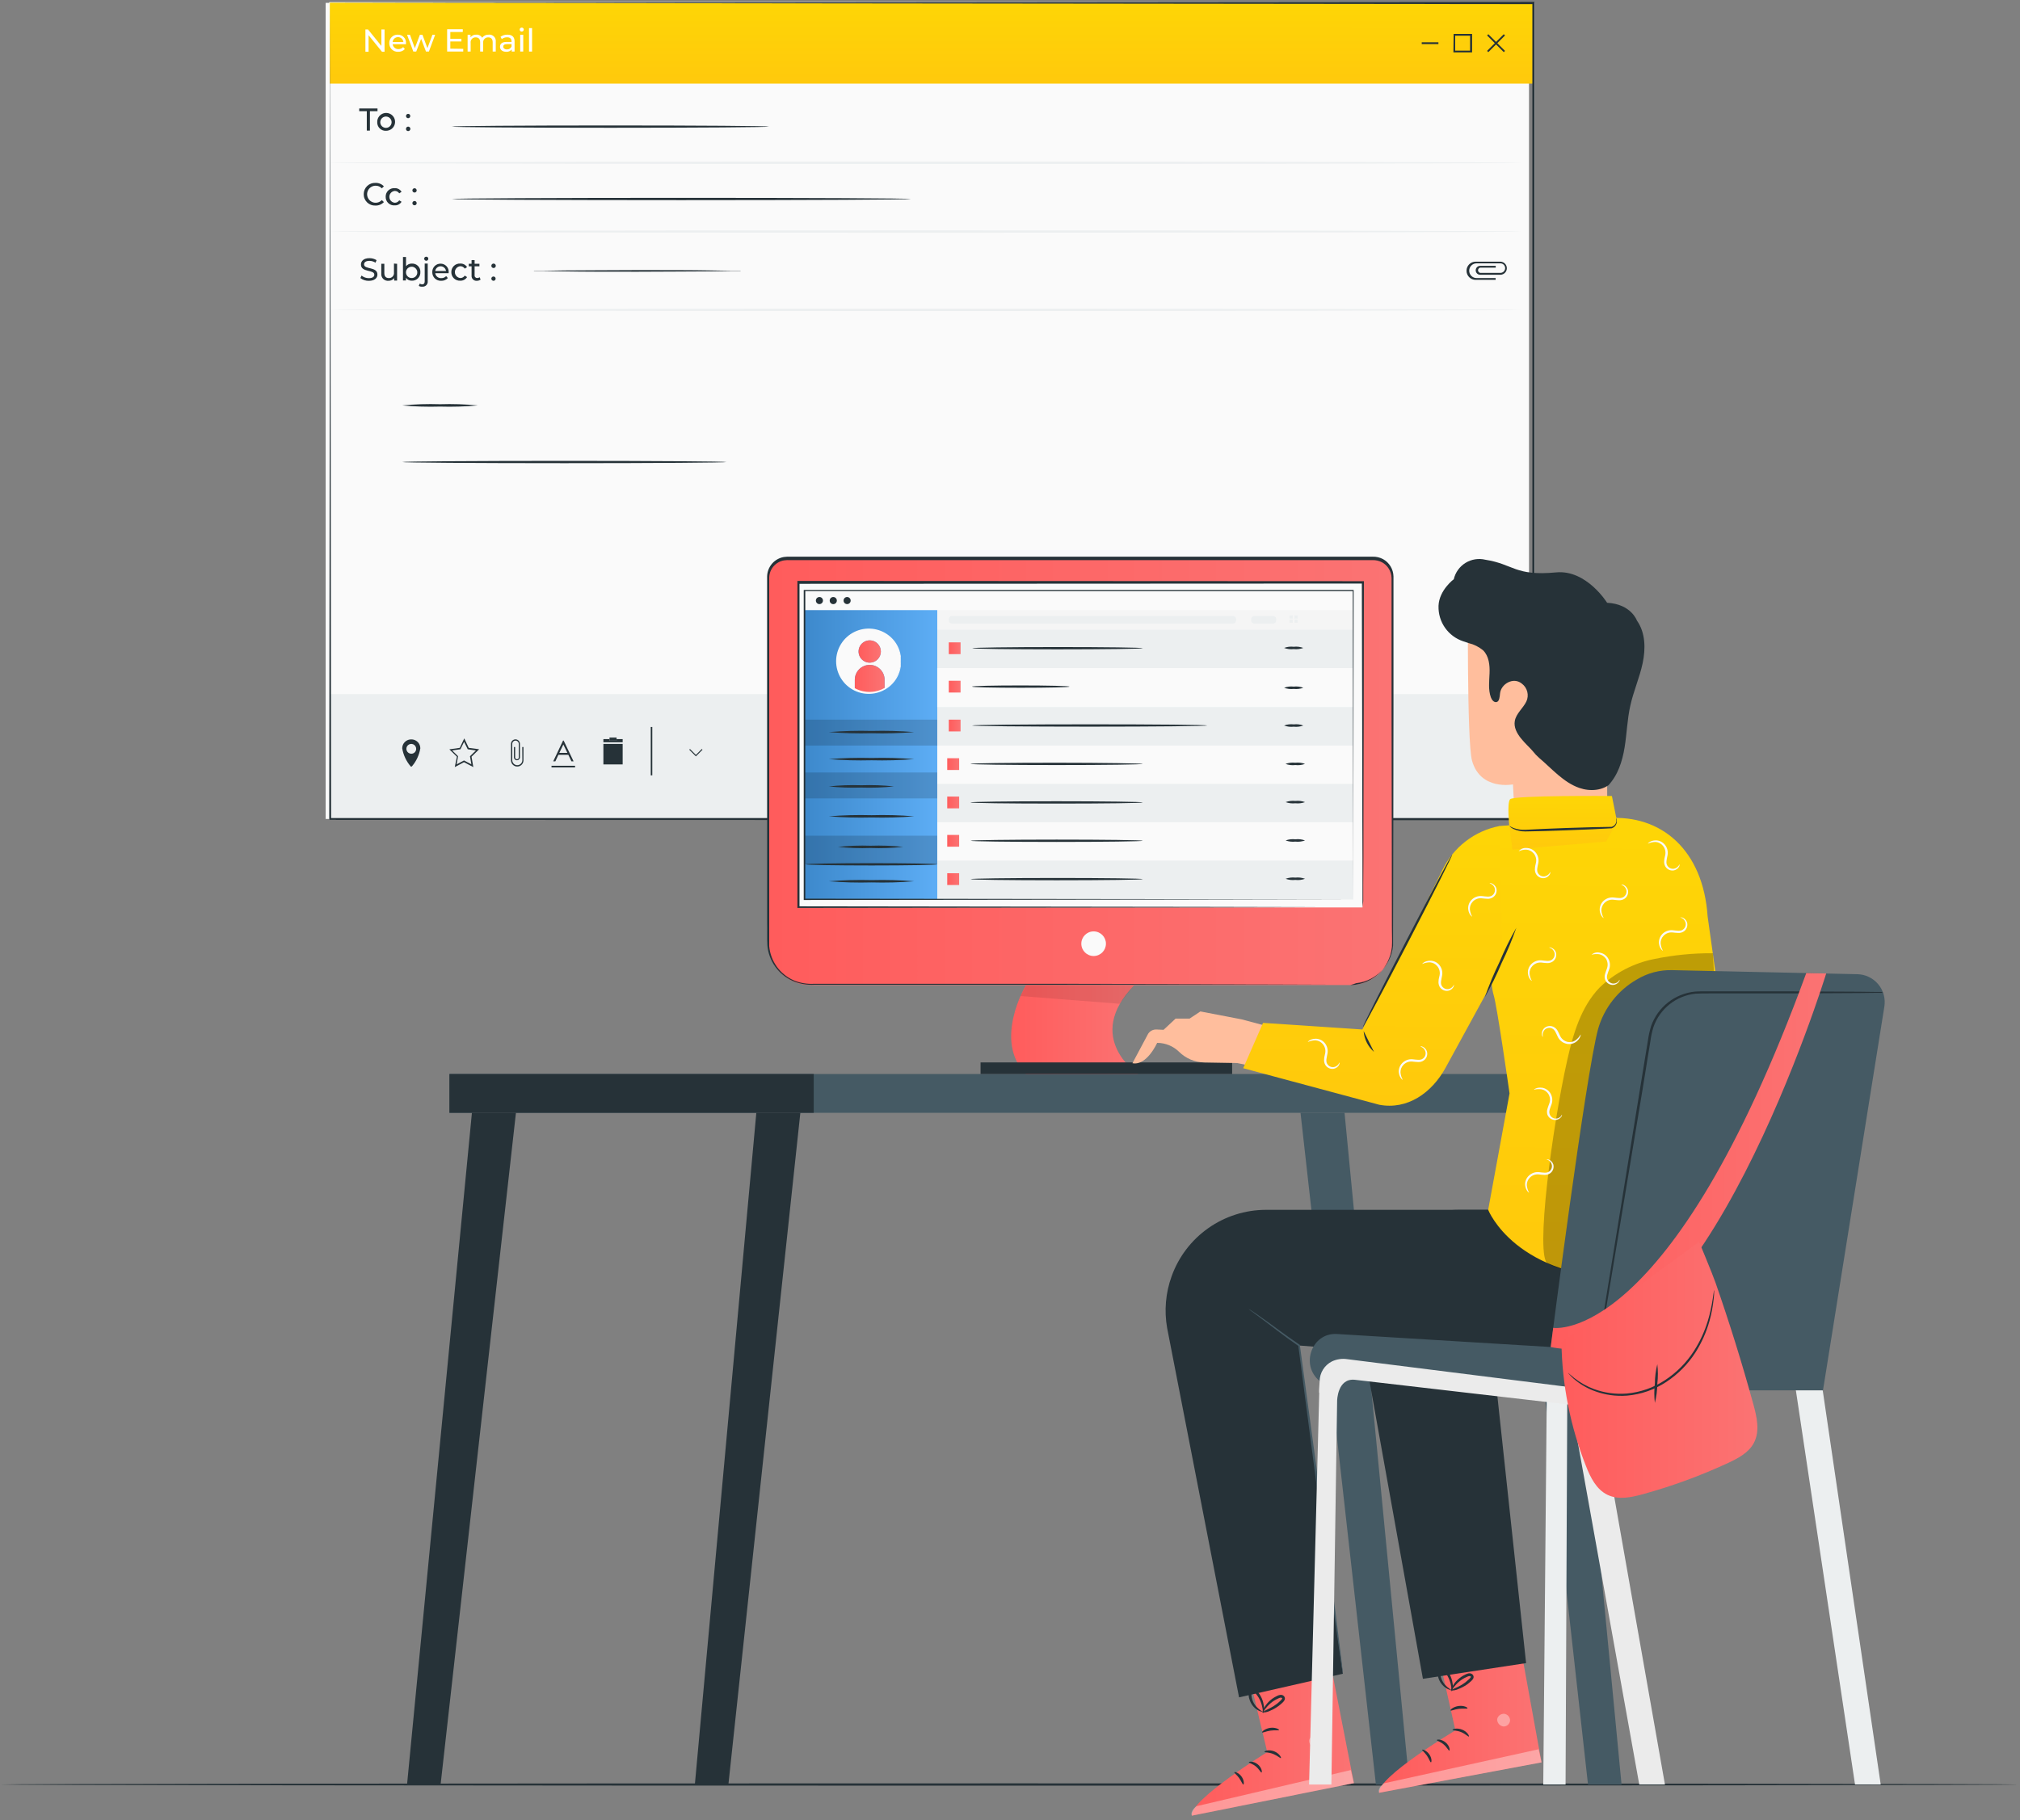 <?xml version="1.0" encoding="UTF-8"?>
<svg xmlns="http://www.w3.org/2000/svg" width="365" height="329" viewBox="0 0 365 329" fill="none">
  <rect x="0" y="0" width="365" height="329" fill="#808080" stroke="none"/>
  <path d="M237.114 74.283C236.937 74.178 241.724 65.715 247.81 55.39C253.895 45.065 258.973 36.763 259.15 36.852C259.327 36.941 254.54 45.412 248.454 55.745C242.369 66.078 237.251 74.387 237.114 74.283Z" fill="#FAFAFA"></path>
  <path d="M364.551 322.522C364.551 322.643 282.951 322.732 182.314 322.732C81.677 322.732 0.061 322.635 0.061 322.522C0.061 322.409 81.645 322.313 182.314 322.313C282.983 322.313 364.551 322.409 364.551 322.522Z" fill="#263238"></path>
  <path d="M276.282 0.518H58.847V148.016H276.282V0.518Z" fill="#FAFAFA"></path>
  <path d="M277.281 148.128H59.508V0.405H277.281V148.128ZM277.12 0.518H59.661V148.016H277.112" fill="#FAFAFA"></path>
  <path d="M277.281 148.128H59.508V0.405H277.281V148.128ZM277.12 0.518H59.661V148.016H277.112" fill="#FAFAFA"></path>
  <path d="M277.192 0.493H59.597V15.114H277.192V0.493Z" fill="url(#paint0_linear)"></path>
  <g style="mix-blend-mode:multiply">
    <g style="mix-blend-mode:multiply">
      <path d="M277.192 125.448H59.597V148.129H277.192V125.448Z" fill="#ECEFF0"></path>
    </g>
  </g>
  <path d="M100.896 136.425H102.693L103.258 137.602H103.644L101.847 133.846H101.742L99.961 137.602H100.348L100.896 136.425ZM101.791 134.555L102.524 136.071H101.065L101.791 134.555Z" fill="#263238"></path>
  <path d="M103.91 138.4H99.655V138.698H103.91V138.4Z" fill="#263238"></path>
  <path d="M74.459 133.637H74.169C73.763 133.667 73.383 133.851 73.107 134.15C72.83 134.449 72.677 134.841 72.678 135.249C72.878 136.437 73.393 137.551 74.169 138.473C74.169 138.473 74.282 138.666 74.459 138.473C75.239 137.553 75.754 136.439 75.95 135.249C75.951 134.841 75.798 134.449 75.522 134.15C75.245 133.851 74.865 133.667 74.459 133.637ZM74.314 136.224C74.139 136.224 73.967 136.172 73.822 136.075C73.676 135.977 73.562 135.839 73.495 135.677C73.428 135.515 73.41 135.336 73.445 135.164C73.479 134.992 73.563 134.834 73.687 134.71C73.811 134.586 73.969 134.502 74.141 134.468C74.313 134.434 74.491 134.451 74.653 134.518C74.815 134.585 74.954 134.699 75.051 134.845C75.149 134.991 75.201 135.162 75.201 135.337C75.202 135.454 75.18 135.57 75.135 135.678C75.091 135.786 75.026 135.884 74.944 135.967C74.861 136.049 74.763 136.115 74.655 136.159C74.547 136.203 74.431 136.225 74.314 136.224Z" fill="#263238"></path>
  <path d="M94.383 137.385C94.383 137.626 94.288 137.858 94.117 138.029C93.946 138.199 93.714 138.295 93.473 138.295C93.231 138.295 92.999 138.199 92.829 138.029C92.658 137.858 92.562 137.626 92.562 137.385V134.443C92.562 134.287 92.624 134.137 92.734 134.027C92.845 133.916 92.994 133.854 93.15 133.854C93.306 133.854 93.456 133.916 93.566 134.027C93.677 134.137 93.739 134.287 93.739 134.443V136.941C93.727 137.019 93.687 137.09 93.627 137.141C93.567 137.192 93.491 137.22 93.412 137.22C93.334 137.22 93.257 137.192 93.198 137.141C93.138 137.09 93.098 137.019 93.086 136.941V135.015H92.868V136.853V136.941C92.888 137.071 92.953 137.189 93.052 137.275C93.151 137.361 93.277 137.408 93.408 137.409C93.539 137.407 93.665 137.359 93.763 137.273C93.862 137.188 93.927 137.07 93.948 136.941V136.893C93.948 136.88 93.948 136.866 93.948 136.853V134.435C93.948 134.221 93.863 134.016 93.712 133.865C93.561 133.714 93.356 133.629 93.142 133.629C92.928 133.629 92.724 133.714 92.572 133.865C92.421 134.016 92.336 134.221 92.336 134.435V137.506C92.36 137.787 92.489 138.05 92.697 138.241C92.905 138.432 93.178 138.539 93.461 138.539C93.743 138.539 94.016 138.432 94.224 138.241C94.432 138.05 94.561 137.787 94.585 137.506V135.015H94.367L94.383 137.385Z" fill="#263238"></path>
  <path d="M84.695 135.16L83.889 133.451L83.083 135.16L81.197 135.434L82.559 136.764L82.173 138.642L83.841 137.755L85.526 138.642L85.203 136.764L86.581 135.418L84.695 135.16ZM85.171 138.142L83.841 137.441L82.519 138.142L82.761 136.74V136.667L81.697 135.627L83.196 135.418L83.857 134.08L84.518 135.418L85.993 135.635L84.978 136.627L84.921 136.675L85.171 138.142Z" fill="#263238"></path>
  <path d="M117.863 131.388H117.588V140.133H117.863V131.388Z" fill="#263238"></path>
  <path d="M112.51 134.451H109.029V138.158H112.51V134.451Z" fill="#263238"></path>
  <path d="M110.133 133.58V133.87H111.414V133.58H112.51V134.152H109.029V133.58H110.133Z" fill="#263238"></path>
  <path d="M111.414 133.298H110.133V133.58H111.414V133.298Z" fill="#263238"></path>
  <path d="M111.414 133.58H110.133V133.862H111.414V133.58Z" fill="#263238"></path>
  <path d="M125.745 136.442L126.809 135.37L126.938 135.499L125.745 136.7L124.544 135.499L124.673 135.37L125.745 136.442Z" fill="#263238"></path>
  <path d="M256.897 7.965H259.912V7.804H256.897H259.912V7.643H256.897V7.965Z" fill="#263238"></path>
  <path d="M271.945 6.41L271.72 6.184L270.325 7.578L268.931 6.184L268.705 6.41L270.1 7.804L268.705 9.198L268.931 9.424L270.325 8.03L271.72 9.424L271.945 9.198L270.551 7.804L271.945 6.41Z" fill="#263238"></path>
  <path d="M262.62 9.472H265.997V6.136H262.66L262.62 9.472ZM262.942 6.45H265.634V9.15H262.942V6.45Z" fill="#263238"></path>
  <path d="M272.276 48.475C272.274 48.168 272.154 47.874 271.941 47.653C271.728 47.432 271.438 47.302 271.131 47.29H266.634C266.198 47.29 265.779 47.463 265.471 47.771C265.163 48.08 264.99 48.498 264.99 48.934C264.99 49.37 265.163 49.788 265.471 50.097C265.779 50.405 266.198 50.578 266.634 50.578H270.253V50.256H266.803C266.628 50.256 266.455 50.221 266.294 50.155C266.133 50.088 265.986 49.99 265.863 49.866C265.739 49.743 265.641 49.596 265.574 49.435C265.508 49.274 265.473 49.101 265.473 48.926C265.473 48.751 265.508 48.578 265.574 48.417C265.641 48.256 265.739 48.109 265.863 47.986C265.986 47.862 266.133 47.764 266.294 47.697C266.455 47.63 266.628 47.596 266.803 47.596H271.107C271.336 47.596 271.555 47.687 271.717 47.849C271.879 48.01 271.97 48.23 271.97 48.459C271.97 48.687 271.879 48.907 271.717 49.068C271.555 49.23 271.336 49.321 271.107 49.321H267.456C267.348 49.295 267.252 49.234 267.183 49.148C267.113 49.062 267.073 48.956 267.069 48.845C267.07 48.733 267.111 48.624 267.182 48.538C267.254 48.451 267.354 48.392 267.464 48.37H270.269V48.047H267.456C267.242 48.047 267.037 48.132 266.886 48.283C266.735 48.435 266.65 48.64 266.65 48.853C266.65 49.067 266.735 49.272 266.886 49.423C267.037 49.575 267.242 49.659 267.456 49.659H271.147C271.452 49.645 271.739 49.514 271.949 49.293C272.159 49.072 272.276 48.779 272.276 48.475Z" fill="#263238"></path>
  <path d="M69.486 5.322V9.352H69.019L66.601 6.369V9.352H66.028V5.322H66.496L68.914 8.304V5.322H69.486Z" fill="white"></path>
  <path d="M73.363 7.989H70.945C70.98 8.236 71.103 8.461 71.291 8.624C71.479 8.787 71.72 8.877 71.969 8.876C72.132 8.881 72.296 8.852 72.447 8.789C72.599 8.727 72.735 8.633 72.847 8.513L73.153 8.868C73.001 9.032 72.814 9.16 72.607 9.245C72.399 9.33 72.176 9.369 71.953 9.36C71.742 9.372 71.532 9.341 71.335 9.267C71.137 9.194 70.957 9.081 70.806 8.935C70.654 8.789 70.535 8.613 70.455 8.418C70.374 8.224 70.336 8.014 70.341 7.804C70.333 7.601 70.367 7.399 70.44 7.21C70.514 7.02 70.626 6.848 70.768 6.704C70.911 6.56 71.082 6.446 71.27 6.371C71.459 6.295 71.661 6.259 71.864 6.265C72.067 6.258 72.27 6.295 72.458 6.372C72.646 6.449 72.817 6.564 72.958 6.71C73.099 6.857 73.208 7.031 73.278 7.222C73.348 7.414 73.377 7.617 73.363 7.82C73.367 7.877 73.367 7.933 73.363 7.989ZM70.945 7.594H72.888C72.865 7.352 72.754 7.127 72.574 6.963C72.394 6.799 72.16 6.708 71.916 6.708C71.673 6.708 71.438 6.799 71.259 6.963C71.079 7.127 70.967 7.352 70.945 7.594Z" fill="white"></path>
  <path d="M78.626 6.289L77.498 9.319H76.974L76.095 7.022L75.209 9.319H74.685L73.556 6.289H74.08L74.959 8.707L75.87 6.289H76.337L77.232 8.707L78.135 6.289H78.626Z" fill="white"></path>
  <path d="M83.704 8.828V9.319H80.794V5.289H83.623V5.781H81.367V7.014H83.374V7.498H81.367V8.795L83.704 8.828Z" fill="white"></path>
  <path d="M89.58 7.578V9.319H89.024V7.643C89.024 7.046 88.742 6.756 88.218 6.756C88.088 6.75 87.958 6.772 87.838 6.822C87.719 6.872 87.611 6.948 87.524 7.044C87.437 7.141 87.372 7.255 87.335 7.38C87.297 7.504 87.288 7.635 87.307 7.764V9.319H86.759V7.643C86.759 7.046 86.477 6.756 85.953 6.756C85.823 6.75 85.694 6.772 85.574 6.822C85.454 6.872 85.346 6.948 85.259 7.044C85.172 7.141 85.107 7.255 85.07 7.38C85.032 7.504 85.023 7.635 85.042 7.764V9.319H84.494V6.289H85.018V6.74C85.141 6.582 85.301 6.456 85.483 6.373C85.666 6.291 85.865 6.253 86.066 6.264C86.276 6.248 86.487 6.292 86.674 6.39C86.861 6.489 87.016 6.638 87.121 6.821C87.255 6.639 87.432 6.493 87.636 6.396C87.84 6.299 88.065 6.254 88.29 6.264C88.467 6.243 88.646 6.262 88.814 6.321C88.982 6.38 89.134 6.476 89.259 6.603C89.383 6.73 89.477 6.884 89.533 7.053C89.588 7.222 89.605 7.402 89.58 7.578Z" fill="white"></path>
  <path d="M92.981 7.49V9.319H92.465V8.924C92.349 9.075 92.196 9.194 92.021 9.27C91.847 9.346 91.656 9.377 91.466 9.36C90.781 9.36 90.346 8.989 90.346 8.465C90.346 7.941 90.66 7.578 91.562 7.578H92.433V7.465C92.433 7.006 92.167 6.74 91.627 6.74C91.28 6.736 90.942 6.849 90.668 7.062L90.442 6.651C90.804 6.388 91.244 6.252 91.692 6.265C92.514 6.265 92.981 6.659 92.981 7.49ZM92.433 8.392V7.973H91.627C91.087 7.973 90.934 8.183 90.934 8.441C90.934 8.699 91.184 8.932 91.603 8.932C91.78 8.937 91.954 8.888 92.102 8.792C92.251 8.695 92.366 8.556 92.433 8.392Z" fill="white"></path>
  <path d="M93.9 5.354C93.9 5.305 93.91 5.257 93.928 5.213C93.947 5.168 93.975 5.128 94.009 5.094C94.043 5.06 94.085 5.034 94.129 5.016C94.174 4.998 94.222 4.99 94.271 4.991C94.318 4.989 94.365 4.996 94.409 5.012C94.454 5.029 94.495 5.054 94.529 5.086C94.564 5.118 94.591 5.157 94.611 5.2C94.63 5.244 94.64 5.29 94.641 5.337C94.641 5.436 94.602 5.53 94.533 5.6C94.463 5.669 94.369 5.708 94.271 5.708C94.172 5.708 94.078 5.669 94.008 5.6C93.939 5.53 93.9 5.436 93.9 5.337V5.354ZM93.997 6.289H94.545V9.319H93.997V6.289Z" fill="white"></path>
  <path d="M95.593 5.08H96.141V9.319H95.593V5.08Z" fill="white"></path>
  <path d="M66.278 20.095H64.908V19.604H68.213V20.095H66.843V23.602H66.278V20.095Z" fill="#263238"></path>
  <path d="M68.164 22.086C68.151 21.765 68.235 21.447 68.404 21.174C68.573 20.9 68.82 20.684 69.113 20.552C69.407 20.42 69.733 20.378 70.049 20.433C70.366 20.488 70.659 20.636 70.891 20.859C71.123 21.081 71.283 21.368 71.351 21.683C71.419 21.997 71.391 22.324 71.271 22.623C71.151 22.921 70.945 23.177 70.678 23.357C70.412 23.537 70.098 23.633 69.776 23.634C69.566 23.65 69.355 23.621 69.156 23.55C68.958 23.479 68.776 23.366 68.624 23.22C68.472 23.074 68.353 22.898 68.273 22.702C68.194 22.507 68.157 22.297 68.164 22.086ZM70.76 22.086C70.76 21.952 70.733 21.819 70.682 21.694C70.63 21.57 70.555 21.457 70.46 21.362C70.365 21.267 70.252 21.192 70.128 21.14C70.004 21.089 69.87 21.062 69.736 21.062C69.602 21.062 69.469 21.089 69.344 21.14C69.22 21.192 69.107 21.267 69.012 21.362C68.917 21.457 68.842 21.57 68.79 21.694C68.739 21.819 68.712 21.952 68.712 22.086C68.712 22.221 68.739 22.354 68.79 22.478C68.842 22.602 68.917 22.715 69.012 22.81C69.107 22.905 69.22 22.98 69.344 23.032C69.469 23.083 69.602 23.11 69.736 23.11C69.87 23.11 70.004 23.083 70.128 23.032C70.252 22.98 70.365 22.905 70.46 22.81C70.555 22.715 70.63 22.602 70.682 22.478C70.733 22.354 70.76 22.221 70.76 22.086Z" fill="#263238"></path>
  <path d="M73.363 20.966C73.362 20.915 73.371 20.864 73.39 20.817C73.409 20.769 73.438 20.726 73.474 20.69C73.51 20.654 73.553 20.625 73.601 20.606C73.648 20.587 73.699 20.578 73.75 20.579C73.801 20.578 73.851 20.587 73.898 20.606C73.945 20.625 73.988 20.654 74.023 20.69C74.059 20.727 74.087 20.77 74.105 20.817C74.123 20.864 74.131 20.915 74.129 20.966C74.131 21.017 74.123 21.068 74.105 21.116C74.087 21.164 74.059 21.207 74.024 21.244C73.988 21.281 73.946 21.31 73.899 21.331C73.852 21.351 73.801 21.361 73.75 21.361C73.698 21.361 73.647 21.351 73.6 21.331C73.552 21.311 73.51 21.281 73.474 21.245C73.437 21.208 73.409 21.164 73.39 21.116C73.371 21.069 73.362 21.017 73.363 20.966ZM73.363 23.279C73.362 23.228 73.371 23.176 73.39 23.128C73.409 23.081 73.437 23.037 73.474 23C73.51 22.963 73.552 22.934 73.6 22.914C73.647 22.894 73.698 22.884 73.75 22.884C73.857 22.884 73.959 22.927 74.035 23.002C74.111 23.078 74.153 23.18 74.153 23.287C74.153 23.394 74.111 23.497 74.035 23.572C73.959 23.648 73.857 23.69 73.75 23.69C73.694 23.692 73.638 23.682 73.586 23.659C73.534 23.637 73.488 23.603 73.451 23.561C73.414 23.518 73.387 23.468 73.371 23.414C73.356 23.359 73.353 23.302 73.363 23.247V23.279Z" fill="#263238"></path>
  <path d="M65.722 35.071C65.723 34.797 65.779 34.527 65.887 34.276C65.995 34.025 66.153 33.798 66.351 33.61C66.549 33.422 66.784 33.276 67.04 33.18C67.296 33.085 67.569 33.043 67.842 33.056C68.126 33.044 68.408 33.094 68.671 33.201C68.934 33.308 69.171 33.47 69.365 33.676L68.995 34.039C68.851 33.885 68.676 33.762 68.481 33.68C68.287 33.598 68.077 33.558 67.866 33.564C67.611 33.565 67.361 33.629 67.137 33.751C66.914 33.873 66.724 34.049 66.585 34.262C66.445 34.476 66.362 34.72 66.34 34.974C66.319 35.228 66.361 35.483 66.462 35.717C66.564 35.95 66.722 36.155 66.922 36.313C67.122 36.47 67.359 36.576 67.609 36.62C67.86 36.663 68.118 36.644 68.36 36.564C68.602 36.483 68.82 36.344 68.995 36.159L69.365 36.522C69.17 36.73 68.932 36.894 68.668 37.002C68.404 37.11 68.119 37.161 67.834 37.15C67.556 37.163 67.279 37.117 67.019 37.018C66.759 36.918 66.523 36.766 66.325 36.571C66.127 36.376 65.971 36.142 65.867 35.883C65.763 35.626 65.714 35.349 65.722 35.071Z" fill="#263238"></path>
  <path d="M69.688 35.554C69.683 35.344 69.722 35.136 69.802 34.941C69.882 34.747 70.002 34.572 70.153 34.426C70.305 34.281 70.485 34.168 70.682 34.096C70.88 34.024 71.09 33.994 71.3 34.007C71.55 33.991 71.799 34.044 72.021 34.161C72.243 34.277 72.429 34.453 72.557 34.668L72.138 34.942C72.052 34.807 71.932 34.696 71.791 34.62C71.65 34.544 71.492 34.505 71.332 34.507C71.065 34.53 70.816 34.653 70.635 34.85C70.453 35.048 70.353 35.306 70.353 35.575C70.353 35.843 70.453 36.101 70.635 36.299C70.816 36.497 71.065 36.619 71.332 36.643C71.492 36.645 71.65 36.606 71.791 36.529C71.932 36.453 72.052 36.343 72.138 36.207L72.557 36.465C72.43 36.676 72.248 36.848 72.031 36.963C71.814 37.078 71.569 37.132 71.324 37.118C71.111 37.135 70.897 37.107 70.695 37.036C70.494 36.964 70.31 36.851 70.155 36.703C70.001 36.556 69.879 36.377 69.799 36.179C69.718 35.981 69.68 35.768 69.688 35.554Z" fill="#263238"></path>
  <path d="M74.516 34.402C74.517 34.326 74.541 34.252 74.585 34.189C74.628 34.127 74.689 34.078 74.76 34.05C74.831 34.022 74.908 34.016 74.983 34.031C75.057 34.047 75.126 34.085 75.179 34.139C75.232 34.194 75.268 34.262 75.282 34.337C75.297 34.412 75.289 34.489 75.259 34.56C75.23 34.63 75.18 34.69 75.117 34.732C75.053 34.774 74.979 34.797 74.903 34.797C74.851 34.797 74.8 34.786 74.753 34.767C74.705 34.747 74.662 34.717 74.626 34.681C74.59 34.644 74.562 34.6 74.543 34.552C74.524 34.504 74.515 34.453 74.516 34.402ZM74.516 36.707C74.517 36.631 74.541 36.557 74.585 36.494C74.628 36.432 74.689 36.383 74.76 36.355C74.831 36.327 74.908 36.321 74.983 36.337C75.057 36.352 75.126 36.39 75.179 36.444C75.232 36.499 75.268 36.568 75.282 36.642C75.297 36.717 75.289 36.795 75.259 36.865C75.23 36.935 75.18 36.995 75.117 37.037C75.053 37.079 74.979 37.102 74.903 37.102C74.851 37.103 74.799 37.093 74.751 37.074C74.703 37.054 74.66 37.025 74.624 36.988C74.587 36.951 74.559 36.907 74.54 36.859C74.522 36.81 74.513 36.759 74.516 36.707Z" fill="#263238"></path>
  <path d="M65.118 50.256L65.327 49.804C65.699 50.112 66.167 50.277 66.649 50.272C67.342 50.272 67.641 49.998 67.641 49.651C67.641 48.676 65.222 49.289 65.222 47.806C65.222 47.185 65.698 46.661 66.754 46.661C67.209 46.656 67.656 46.779 68.043 47.016L67.85 47.475C67.524 47.263 67.143 47.148 66.754 47.145C66.077 47.145 65.779 47.435 65.779 47.781C65.779 48.757 68.197 48.144 68.197 49.619C68.197 50.232 67.705 50.755 66.649 50.755C66.097 50.769 65.556 50.593 65.118 50.256Z" fill="#263238"></path>
  <path d="M71.751 47.677V50.707H71.227V50.256C71.109 50.415 70.955 50.543 70.776 50.629C70.598 50.714 70.401 50.755 70.204 50.748C70.026 50.766 69.847 50.744 69.679 50.683C69.512 50.623 69.36 50.526 69.234 50.399C69.109 50.272 69.014 50.119 68.956 49.951C68.897 49.782 68.878 49.603 68.898 49.426V47.677H69.446V49.361C69.446 49.958 69.744 50.256 70.252 50.256C70.383 50.263 70.514 50.241 70.635 50.192C70.757 50.143 70.866 50.067 70.955 49.971C71.044 49.875 71.112 49.761 71.151 49.636C71.192 49.511 71.204 49.379 71.187 49.248V47.636L71.751 47.677Z" fill="#263238"></path>
  <path d="M75.958 49.176C75.969 49.381 75.936 49.586 75.863 49.777C75.79 49.969 75.678 50.144 75.534 50.29C75.39 50.436 75.217 50.551 75.027 50.627C74.836 50.703 74.632 50.739 74.427 50.731C74.219 50.74 74.011 50.697 73.823 50.607C73.635 50.517 73.471 50.383 73.347 50.216V50.691H72.815V46.452H73.363V48.12C73.491 47.962 73.653 47.837 73.838 47.753C74.022 47.669 74.224 47.629 74.427 47.636C74.631 47.627 74.835 47.661 75.026 47.735C75.216 47.809 75.389 47.922 75.533 48.067C75.677 48.212 75.79 48.386 75.863 48.577C75.936 48.768 75.969 48.972 75.958 49.176ZM75.402 49.176C75.393 48.976 75.325 48.783 75.207 48.621C75.089 48.459 74.926 48.336 74.738 48.265C74.55 48.195 74.346 48.182 74.151 48.227C73.956 48.271 73.778 48.373 73.639 48.517C73.501 48.662 73.408 48.845 73.373 49.042C73.337 49.239 73.36 49.442 73.438 49.626C73.517 49.811 73.648 49.968 73.815 50.078C73.982 50.189 74.178 50.248 74.379 50.248C74.518 50.252 74.657 50.226 74.786 50.173C74.915 50.12 75.032 50.04 75.128 49.939C75.225 49.838 75.299 49.718 75.346 49.587C75.393 49.455 75.412 49.315 75.402 49.176Z" fill="#263238"></path>
  <path d="M75.668 51.674L75.846 51.247C75.972 51.345 76.129 51.397 76.289 51.392C76.579 51.392 76.74 51.207 76.74 50.86V47.636H77.288V50.804C77.304 50.937 77.29 51.071 77.248 51.198C77.206 51.325 77.136 51.44 77.043 51.537C76.951 51.633 76.838 51.708 76.713 51.755C76.588 51.803 76.454 51.822 76.321 51.811C76.094 51.835 75.866 51.787 75.668 51.674ZM76.644 46.758C76.644 46.709 76.653 46.662 76.672 46.617C76.691 46.573 76.718 46.532 76.752 46.498C76.787 46.465 76.828 46.438 76.873 46.42C76.918 46.403 76.966 46.394 77.014 46.395C77.064 46.392 77.113 46.399 77.159 46.416C77.206 46.432 77.248 46.459 77.284 46.493C77.319 46.527 77.348 46.568 77.366 46.614C77.385 46.659 77.394 46.709 77.393 46.758C77.393 46.856 77.354 46.95 77.284 47.02C77.215 47.09 77.121 47.129 77.022 47.129C76.924 47.129 76.83 47.09 76.76 47.02C76.691 46.95 76.651 46.856 76.651 46.758H76.644Z" fill="#263238"></path>
  <path d="M81.06 49.377H78.642C78.678 49.638 78.813 49.875 79.018 50.04C79.224 50.205 79.484 50.285 79.747 50.264C79.909 50.269 80.071 50.24 80.221 50.177C80.371 50.114 80.506 50.02 80.617 49.901L80.923 50.256C80.771 50.42 80.584 50.549 80.377 50.634C80.169 50.718 79.946 50.757 79.722 50.748C79.512 50.76 79.302 50.728 79.105 50.655C78.907 50.582 78.727 50.469 78.576 50.323C78.424 50.177 78.305 50.001 78.225 49.806C78.144 49.611 78.106 49.402 78.11 49.192C78.103 48.989 78.136 48.787 78.21 48.597C78.284 48.408 78.395 48.236 78.538 48.092C78.681 47.947 78.852 47.834 79.04 47.758C79.229 47.683 79.431 47.647 79.634 47.652C79.829 47.654 80.023 47.696 80.202 47.774C80.382 47.852 80.544 47.966 80.678 48.108C80.813 48.25 80.918 48.418 80.986 48.601C81.054 48.785 81.085 48.98 81.076 49.176C81.077 49.243 81.071 49.311 81.06 49.377ZM78.642 48.982H80.593C80.562 48.745 80.447 48.527 80.267 48.37C80.088 48.212 79.857 48.125 79.618 48.125C79.379 48.125 79.148 48.212 78.968 48.37C78.789 48.527 78.673 48.745 78.642 48.982Z" fill="#263238"></path>
  <path d="M81.552 49.176C81.548 48.966 81.588 48.758 81.669 48.565C81.749 48.372 81.869 48.197 82.02 48.053C82.172 47.908 82.352 47.796 82.549 47.725C82.745 47.653 82.955 47.623 83.164 47.636C83.409 47.621 83.653 47.673 83.87 47.787C84.088 47.901 84.27 48.072 84.397 48.281L83.978 48.547C83.892 48.412 83.772 48.301 83.632 48.225C83.49 48.149 83.332 48.11 83.172 48.112C82.905 48.135 82.656 48.258 82.475 48.456C82.293 48.653 82.193 48.912 82.193 49.18C82.193 49.448 82.293 49.707 82.475 49.904C82.656 50.102 82.905 50.225 83.172 50.248C83.332 50.25 83.49 50.211 83.632 50.135C83.772 50.059 83.892 49.948 83.978 49.813L84.397 50.079C84.269 50.288 84.087 50.459 83.87 50.574C83.653 50.689 83.409 50.743 83.164 50.731C82.954 50.744 82.743 50.712 82.546 50.639C82.349 50.566 82.169 50.453 82.017 50.307C81.866 50.161 81.746 49.985 81.666 49.79C81.586 49.595 81.547 49.386 81.552 49.176Z" fill="#263238"></path>
  <path d="M86.839 50.53C86.651 50.677 86.417 50.754 86.178 50.748C86.049 50.763 85.918 50.749 85.795 50.706C85.672 50.664 85.56 50.595 85.467 50.504C85.374 50.413 85.303 50.302 85.259 50.179C85.215 50.057 85.198 49.926 85.211 49.797V48.128H84.704V47.677H85.211V47.016H85.759V47.677H86.63V48.128H85.759V49.74C85.751 49.806 85.757 49.873 85.778 49.936C85.798 49.999 85.832 50.057 85.878 50.106C85.923 50.154 85.979 50.192 86.04 50.217C86.102 50.241 86.168 50.252 86.235 50.248C86.392 50.25 86.546 50.199 86.67 50.103L86.839 50.53Z" fill="#263238"></path>
  <path d="M88.782 48.039C88.782 47.933 88.824 47.83 88.9 47.755C88.975 47.679 89.078 47.636 89.185 47.636C89.292 47.636 89.394 47.679 89.47 47.755C89.545 47.83 89.588 47.933 89.588 48.039C89.588 48.146 89.545 48.249 89.47 48.324C89.394 48.4 89.292 48.443 89.185 48.443C89.078 48.443 88.975 48.4 88.9 48.324C88.824 48.249 88.782 48.146 88.782 48.039ZM88.782 50.353C88.783 50.276 88.807 50.203 88.851 50.14C88.894 50.077 88.955 50.029 89.026 50.001C89.097 49.973 89.174 49.967 89.249 49.982C89.323 49.998 89.392 50.036 89.445 50.09C89.498 50.144 89.534 50.213 89.549 50.288C89.563 50.363 89.555 50.44 89.525 50.511C89.496 50.581 89.446 50.641 89.383 50.683C89.319 50.725 89.245 50.748 89.169 50.748C89.117 50.748 89.066 50.737 89.019 50.717C88.971 50.697 88.928 50.668 88.892 50.632C88.856 50.595 88.828 50.551 88.809 50.503C88.79 50.455 88.781 50.404 88.782 50.353Z" fill="#263238"></path>
  <path d="M138.963 22.884C138.963 22.997 126.132 23.094 110.302 23.094C94.472 23.094 81.633 22.997 81.633 22.884C81.633 22.771 94.464 22.675 110.302 22.675C126.14 22.675 138.963 22.771 138.963 22.884Z" fill="#263238"></path>
  <path d="M164.562 35.966C164.562 36.078 146.024 36.175 123.101 36.175C100.179 36.175 81.633 36.078 81.633 35.966C81.633 35.853 100.171 35.756 123.101 35.756C146.032 35.756 164.562 35.845 164.562 35.966Z" fill="#263238"></path>
  <path d="M133.902 48.942C133.779 48.977 133.651 48.991 133.523 48.983H132.427L128.397 49.047C125.003 49.047 120.337 49.111 115.162 49.111C109.988 49.111 105.313 49.111 101.92 49.047L97.89 48.983H96.793C96.666 48.992 96.537 48.978 96.415 48.942C96.54 48.92 96.668 48.92 96.793 48.942H97.89L101.92 48.878C105.313 48.878 109.98 48.813 115.162 48.813C120.345 48.813 125.003 48.813 128.397 48.878L132.427 48.942H133.523C133.648 48.921 133.776 48.921 133.902 48.942Z" fill="#263238"></path>
  <path d="M274.863 56.003C274.863 56.116 226.688 56.212 167.278 56.212C107.868 56.212 59.661 56.116 59.661 56.003C59.661 55.89 107.82 55.793 167.246 55.793C226.672 55.793 274.863 55.89 274.863 56.003Z" fill="#ECEFF0"></path>
  <path d="M274.863 41.849C274.863 41.962 226.672 42.059 167.238 42.059C107.803 42.059 59.613 41.962 59.613 41.849C59.613 41.737 107.787 41.64 167.238 41.64C226.688 41.64 274.863 41.729 274.863 41.849Z" fill="#ECEFF0"></path>
  <path d="M274.863 29.421C274.863 29.542 226.688 29.63 167.278 29.63C107.868 29.63 59.661 29.542 59.661 29.421C59.661 29.3 107.82 29.211 167.246 29.211C226.672 29.211 274.863 29.308 274.863 29.421Z" fill="#ECEFF0"></path>
  <path d="M86.34 73.275C84.07 73.483 81.791 73.553 79.513 73.485C77.232 73.553 74.95 73.483 72.678 73.275C74.949 73.057 77.232 72.985 79.513 73.058C81.791 72.985 84.071 73.058 86.34 73.275Z" fill="#263238"></path>
  <path d="M131.274 83.504C131.274 83.616 118.161 83.713 101.976 83.713C85.792 83.713 72.678 83.616 72.678 83.504C72.678 83.391 85.792 83.294 101.976 83.294C118.161 83.294 131.274 83.391 131.274 83.504Z" fill="#263238"></path>
  <path d="M59.661 0.518L277.096 0.324H277.281V0.518C277.281 45.412 277.281 95.408 277.281 148.016V148.241H277.071L59.661 148.185H59.492V148.016C59.596 58.211 59.661 1.896 59.661 0.518C59.661 1.896 59.725 58.211 59.83 148.016L59.661 147.846H277.096L276.886 148.056C276.886 95.464 276.886 45.468 276.886 0.558L277.08 0.751L59.661 0.518Z" fill="#263238"></path>
  <path d="M142.256 101.066H248.164C249.079 101.066 249.957 101.429 250.604 102.076C251.251 102.723 251.614 103.6 251.614 104.515V170.422C251.614 172.44 250.812 174.375 249.385 175.802C247.959 177.229 246.023 178.031 244.005 178.031H146.415C144.397 178.031 142.462 177.229 141.035 175.802C139.608 174.375 138.806 172.44 138.806 170.422V104.515C138.806 103.6 139.17 102.723 139.817 102.076C140.464 101.429 141.341 101.066 142.256 101.066Z" fill="url(#paint1_linear)"></path>
  <path d="M244.005 178.031H244.247C244.408 178.031 244.642 178.031 244.956 177.966C245.88 177.839 246.772 177.547 247.592 177.104C248.928 176.364 250.012 175.241 250.703 173.88C251.146 173.024 251.419 172.091 251.509 171.131C251.574 170.108 251.509 168.995 251.509 167.827C251.509 158.453 251.469 144.912 251.445 128.171C251.445 123.991 251.445 119.612 251.445 115.034C251.445 112.75 251.445 110.421 251.445 108.046V104.459C251.432 103.875 251.265 103.305 250.961 102.807C250.657 102.308 250.226 101.899 249.712 101.622C249.187 101.351 248.602 101.218 248.011 101.235H234.607H218.439H146.431H142.812C142.427 101.214 142.041 101.23 141.659 101.283C140.92 101.413 140.249 101.796 139.762 102.367C139.275 102.937 139.003 103.66 138.992 104.411C138.992 107.562 138.992 110.697 138.992 113.809V132.177C138.992 144.227 138.992 155.841 138.992 166.916C138.992 168.286 138.992 169.689 138.992 171.018C139.109 172.336 139.575 173.598 140.341 174.676C141.107 175.754 142.147 176.608 143.352 177.152C144.546 177.663 145.844 177.887 147.14 177.805H162.398H189.802L229.449 177.869H240.233H243.038H243.989H243.038H240.233L229.449 177.91L189.802 177.974H162.398H147.181C145.832 178.058 144.482 177.827 143.239 177.297C141.969 176.729 140.874 175.831 140.068 174.698C139.262 173.564 138.773 172.235 138.653 170.849C138.58 169.455 138.653 168.101 138.613 166.714C138.613 155.64 138.613 144.025 138.613 131.976C138.613 125.958 138.613 119.835 138.613 113.607C138.613 110.496 138.613 107.361 138.613 104.201C138.626 103.354 138.935 102.538 139.485 101.894C140.035 101.249 140.793 100.817 141.627 100.671C142.033 100.613 142.443 100.594 142.852 100.614H146.439H218.447H248.019C248.669 100.594 249.313 100.741 249.889 101.042C250.454 101.351 250.927 101.803 251.261 102.354C251.595 102.904 251.778 103.533 251.791 104.177V107.772C251.791 110.152 251.791 112.481 251.791 114.76C251.791 119.327 251.791 123.706 251.791 127.897C251.791 144.638 251.735 158.179 251.719 167.553C251.719 168.729 251.719 169.826 251.719 170.873C251.633 171.846 251.36 172.794 250.913 173.662C250.199 175.032 249.089 176.155 247.729 176.886C246.898 177.32 245.993 177.594 245.061 177.692C244.716 177.825 244.364 177.938 244.005 178.031Z" fill="#263238"></path>
  <path d="M204.979 178.031H185.385C185.385 178.031 179.364 188.082 185.385 194.151H205.68C205.68 194.151 195.661 187.566 204.979 178.031Z" fill="url(#paint2_linear)"></path>
  <g opacity="0.3">
    <path opacity="0.3" d="M185.385 178.031L184.394 180.022L202.351 181.424C203.169 180.249 204.046 179.117 204.979 178.031H185.385Z" fill="black"></path>
  </g>
  <path d="M197.612 172.784C198.841 172.784 199.836 171.788 199.836 170.559C199.836 169.33 198.841 168.334 197.612 168.334C196.383 168.334 195.387 169.33 195.387 170.559C195.387 171.788 196.383 172.784 197.612 172.784Z" fill="#FAFAFA"></path>
  <path d="M246.206 105.305H144.214V164.006H246.206V105.305Z" fill="#FAFAFA"></path>
  <path d="M246.206 163.998C246.206 163.998 246.206 163.636 246.206 162.942C246.206 162.249 246.206 161.209 246.206 159.863C246.206 157.163 246.206 153.206 246.165 148.12C246.165 137.948 246.117 123.295 246.077 105.305L246.238 105.467L144.255 105.515L144.464 105.305C144.464 126.076 144.464 145.92 144.464 163.998L144.263 163.805L217.609 163.902L238.678 163.95H244.32H245.77H246.27H245.795H244.368H238.79L217.762 164.006L144.279 164.095H144.085V163.893C144.085 145.815 144.085 125.971 144.085 105.201V104.991H144.303L246.286 105.039H246.447V105.201C246.447 123.231 246.383 137.924 246.367 148.112C246.367 153.182 246.367 157.131 246.327 159.823C246.327 161.15 246.327 162.166 246.327 162.87C246.222 163.66 246.206 163.998 246.206 163.998Z" fill="#263238"></path>
  <path d="M169.362 110.27H145.359V162.564H169.362V110.27Z" fill="url(#paint3_linear)"></path>
  <g opacity="0.4">
    <path opacity="0.4" d="M169.354 130.066H145.359V134.749H169.354V130.066Z" fill="black"></path>
  </g>
  <g opacity="0.4">
    <path opacity="0.4" d="M169.354 139.617H145.359V144.3H169.354V139.617Z" fill="black"></path>
  </g>
  <g opacity="0.4">
    <path opacity="0.4" d="M169.354 151.038H145.359V156.212H169.354V151.038Z" fill="black"></path>
  </g>
  <path d="M165.187 137.199C162.621 137.406 160.046 137.476 157.473 137.408C154.897 137.476 152.32 137.406 149.752 137.199C152.32 136.991 154.897 136.921 157.473 136.989C160.046 136.921 162.621 136.991 165.187 137.199Z" fill="#263238"></path>
  <path d="M165.187 132.314C162.621 132.522 160.046 132.592 157.473 132.524C154.897 132.592 152.32 132.522 149.752 132.314C152.32 132.107 154.897 132.037 157.473 132.105C160.046 132.037 162.621 132.107 165.187 132.314Z" fill="#263238"></path>
  <path d="M169.362 156.212C169.362 156.325 164.042 156.422 157.473 156.422C150.904 156.422 145.577 156.325 145.577 156.212C145.577 156.099 150.904 156.003 157.473 156.003C164.042 156.003 169.362 156.099 169.362 156.212Z" fill="#263238"></path>
  <path d="M161.535 142.131C159.579 142.339 157.61 142.409 155.644 142.341C153.677 142.409 151.708 142.339 149.752 142.131C151.708 141.924 153.677 141.854 155.644 141.922C157.61 141.854 159.579 141.924 161.535 142.131Z" fill="#263238"></path>
  <path d="M163.196 153.061C161.239 153.273 159.27 153.343 157.304 153.27C155.337 153.343 153.368 153.273 151.412 153.061C153.369 152.853 155.337 152.783 157.304 152.851C159.27 152.783 161.239 152.853 163.196 153.061Z" fill="#263238"></path>
  <path d="M165.187 147.54C162.621 147.747 160.046 147.817 157.473 147.749C154.897 147.817 152.32 147.747 149.752 147.54C152.32 147.327 154.897 147.257 157.473 147.33C160.046 147.257 162.621 147.327 165.187 147.54Z" fill="#263238"></path>
  <path d="M165.187 159.275C162.621 159.488 160.046 159.557 157.473 159.485C154.897 159.557 152.32 159.487 149.752 159.275C152.32 159.067 154.897 158.998 157.473 159.065C160.046 158.997 162.621 159.067 165.187 159.275Z" fill="#263238"></path>
  <path d="M157.038 113.801C155.755 113.803 154.51 114.237 153.504 115.033C152.497 115.829 151.788 116.941 151.49 118.189C151.192 119.437 151.323 120.749 151.862 121.913C152.4 123.078 153.315 124.027 154.459 124.609V122.86C154.459 122.146 154.742 121.461 155.247 120.956C155.752 120.452 156.437 120.168 157.151 120.168C157.865 120.168 158.549 120.452 159.054 120.956C159.559 121.461 159.843 122.146 159.843 122.86V124.472C160.944 123.853 161.81 122.885 162.303 121.722C162.796 120.558 162.89 119.264 162.57 118.041C162.249 116.819 161.532 115.737 160.531 114.965C159.53 114.194 158.302 113.775 157.038 113.776V113.801ZM157.151 119.765C156.752 119.765 156.363 119.647 156.031 119.425C155.7 119.204 155.442 118.889 155.289 118.521C155.137 118.153 155.097 117.748 155.174 117.357C155.252 116.966 155.444 116.607 155.726 116.325C156.008 116.043 156.367 115.851 156.758 115.774C157.149 115.696 157.554 115.736 157.922 115.888C158.29 116.041 158.605 116.299 158.826 116.63C159.048 116.962 159.166 117.351 159.166 117.75C159.166 118.284 158.953 118.797 158.576 119.175C158.198 119.553 157.685 119.765 157.151 119.765Z" fill="#FAFAFA"></path>
  <path d="M157.151 120.168C156.437 120.168 155.752 120.452 155.247 120.956C154.742 121.461 154.459 122.146 154.459 122.86V124.609C155.296 125.036 156.226 125.248 157.165 125.229C158.104 125.209 159.024 124.957 159.843 124.496V122.884C159.845 122.529 159.777 122.177 159.643 121.848C159.508 121.519 159.311 121.22 159.061 120.967C158.81 120.715 158.513 120.515 158.185 120.377C157.858 120.24 157.506 120.169 157.151 120.168Z" fill="url(#paint4_linear)"></path>
  <path d="M157.151 115.735C156.752 115.735 156.363 115.853 156.031 116.074C155.7 116.296 155.442 116.611 155.289 116.979C155.137 117.347 155.097 117.752 155.174 118.143C155.252 118.534 155.444 118.893 155.726 119.175C156.008 119.456 156.367 119.648 156.758 119.726C157.149 119.804 157.554 119.764 157.922 119.611C158.29 119.459 158.605 119.201 158.826 118.869C159.048 118.538 159.166 118.148 159.166 117.75C159.166 117.215 158.953 116.703 158.576 116.325C158.198 115.947 157.685 115.735 157.151 115.735Z" fill="url(#paint5_linear)"></path>
  <path d="M162.793 119.523C162.744 119.523 162.793 119.015 162.535 118.145C162.191 116.926 161.454 115.855 160.439 115.098C159.749 114.579 158.945 114.231 158.094 114.082C157.122 113.907 156.12 113.994 155.192 114.332C154.165 114.706 153.275 115.38 152.637 116.267C151.941 117.21 151.565 118.351 151.565 119.523C151.565 120.695 151.941 121.836 152.637 122.779C153.275 123.666 154.165 124.34 155.192 124.714C156.12 125.052 157.121 125.141 158.094 124.972C158.944 124.817 159.747 124.467 160.439 123.948C161.454 123.191 162.191 122.12 162.535 120.901C162.769 120.031 162.744 119.523 162.793 119.523C162.803 119.646 162.803 119.77 162.793 119.894C162.789 120.247 162.746 120.598 162.664 120.942C162.373 122.224 161.643 123.364 160.6 124.166C159.728 124.843 158.684 125.262 157.585 125.376C156.487 125.489 155.379 125.292 154.387 124.806C153.395 124.321 152.559 123.567 151.975 122.63C151.39 121.693 151.08 120.611 151.08 119.507C151.08 118.403 151.39 117.32 151.975 116.384C152.559 115.447 153.395 114.693 154.387 114.207C155.379 113.722 156.487 113.525 157.585 113.638C158.684 113.751 159.728 114.171 160.6 114.848C161.643 115.65 162.373 116.79 162.664 118.072C162.747 118.418 162.79 118.772 162.793 119.128C162.805 119.259 162.805 119.392 162.793 119.523Z" fill="#FAFAFA"></path>
  <path d="M244.521 127.769H169.362V134.805H244.521V127.769Z" fill="#ECEFF0"></path>
  <path d="M244.521 110.27H169.362V113.801H244.521V110.27Z" fill="#F5F5F5"></path>
  <path d="M222.775 111.326H172.021C171.701 111.326 171.441 111.586 171.441 111.906V112.124C171.441 112.445 171.701 112.704 172.021 112.704H222.775C223.096 112.704 223.356 112.445 223.356 112.124V111.906C223.356 111.586 223.096 111.326 222.775 111.326Z" fill="#ECEFF0"></path>
  <path d="M230.029 111.326H226.652C226.332 111.326 226.072 111.586 226.072 111.906V112.124C226.072 112.445 226.332 112.704 226.652 112.704H230.029C230.35 112.704 230.61 112.445 230.61 112.124V111.906C230.61 111.586 230.35 111.326 230.029 111.326Z" fill="#ECEFF0"></path>
  <path d="M233.584 111.229H233.011V111.801H233.584V111.229Z" fill="#ECEFF0"></path>
  <path d="M233.584 111.979H233.011V112.551H233.584V111.979Z" fill="#ECEFF0"></path>
  <path d="M234.47 111.229H233.898V111.801H234.47V111.229Z" fill="#ECEFF0"></path>
  <path d="M234.47 111.979H233.898V112.551H234.47V111.979Z" fill="#ECEFF0"></path>
  <path d="M244.521 113.801H169.362V120.837H244.521V113.801Z" fill="#ECEFF0"></path>
  <path d="M173.569 116.098H171.441V118.225H173.569V116.098Z" fill="url(#paint6_linear)"></path>
  <path d="M206.486 117.153C206.486 117.266 199.587 117.363 191.075 117.363C182.564 117.363 175.673 117.266 175.673 117.153C175.673 117.041 182.572 116.944 191.075 116.944C199.579 116.944 206.486 117.033 206.486 117.153Z" fill="#263238"></path>
  <path d="M235.502 117.105C234.945 117.308 234.35 117.38 233.761 117.315C233.175 117.38 232.582 117.308 232.028 117.105C232.581 116.897 233.175 116.825 233.761 116.896C234.35 116.826 234.947 116.898 235.502 117.105Z" fill="#263238"></path>
  <path d="M244.521 134.74H169.362V141.777H244.521V134.74Z" fill="#FAFAFA"></path>
  <path d="M173.311 137.037H171.159V139.165H173.311V137.037Z" fill="url(#paint7_linear)"></path>
  <path d="M206.486 138.061C206.486 138.182 199.522 138.271 190.93 138.271C182.338 138.271 175.374 138.182 175.374 138.061C175.374 137.94 182.338 137.852 190.93 137.852C199.522 137.852 206.486 137.981 206.486 138.061Z" fill="#263238"></path>
  <path d="M235.808 138.061C235.25 138.269 234.651 138.341 234.059 138.271C233.457 138.344 232.846 138.272 232.278 138.061C232.84 137.859 233.441 137.787 234.035 137.852C234.634 137.783 235.242 137.854 235.808 138.061Z" fill="#263238"></path>
  <path d="M244.521 141.672H169.362V148.708H244.521V141.672Z" fill="#ECEFF0"></path>
  <path d="M173.311 143.969H171.159V146.097H173.311V143.969Z" fill="url(#paint8_linear)"></path>
  <path d="M206.486 145.025C206.486 145.146 199.522 145.235 190.93 145.235C182.338 145.235 175.374 145.146 175.374 145.025C175.374 144.904 182.338 144.815 190.93 144.815C199.522 144.815 206.486 144.912 206.486 145.025Z" fill="#263238"></path>
  <path d="M235.808 144.969C235.249 145.172 234.651 145.243 234.059 145.178C233.465 145.243 232.864 145.171 232.302 144.969C232.864 144.766 233.465 144.694 234.059 144.759C234.651 144.694 235.249 144.765 235.808 144.969Z" fill="#263238"></path>
  <path d="M244.521 148.604H169.362V155.64H244.521V148.604Z" fill="#FAFAFA"></path>
  <path d="M173.311 150.901H171.159V153.028H173.311V150.901Z" fill="url(#paint9_linear)"></path>
  <path d="M206.486 151.957C206.486 152.069 199.522 152.166 190.93 152.166C182.338 152.166 175.374 152.069 175.374 151.957C175.374 151.844 182.338 151.747 190.93 151.747C199.522 151.747 206.486 151.836 206.486 151.957Z" fill="#263238"></path>
  <path d="M235.808 151.9C235.249 152.103 234.651 152.175 234.059 152.11C233.465 152.175 232.864 152.103 232.302 151.9C232.863 151.693 233.465 151.621 234.059 151.691C234.651 151.621 235.25 151.692 235.808 151.9Z" fill="#263238"></path>
  <path d="M244.521 155.535H169.362V162.572H244.521V155.535Z" fill="#ECEFF0"></path>
  <path d="M173.311 157.824H171.159V159.952H173.311V157.824Z" fill="url(#paint10_linear)"></path>
  <path d="M206.486 158.888C206.486 159.001 199.522 159.098 190.93 159.098C182.338 159.098 175.374 159.001 175.374 158.888C175.374 158.775 182.338 158.679 190.93 158.679C199.522 158.679 206.486 158.767 206.486 158.888Z" fill="#263238"></path>
  <path d="M235.808 158.824C235.25 159.032 234.651 159.103 234.059 159.033C233.465 159.103 232.863 159.031 232.302 158.824C232.864 158.621 233.465 158.549 234.059 158.614C234.651 158.549 235.249 158.621 235.808 158.824Z" fill="#263238"></path>
  <path d="M244.521 120.74H169.354V127.777H244.521V120.74Z" fill="#FAFAFA"></path>
  <path d="M173.569 123.037H171.441V125.165H173.569V123.037Z" fill="url(#paint11_linear)"></path>
  <path d="M193.268 124.093C193.268 124.214 189.318 124.303 184.45 124.303C179.582 124.303 175.632 124.214 175.632 124.093C175.632 123.972 179.582 123.884 184.45 123.884C189.318 123.884 193.268 123.98 193.268 124.093Z" fill="#263238"></path>
  <path d="M235.502 124.303C234.945 124.505 234.35 124.577 233.761 124.512C233.175 124.578 232.582 124.506 232.028 124.303C232.581 124.095 233.175 124.023 233.761 124.093C234.35 124.023 234.947 124.095 235.502 124.303Z" fill="#263238"></path>
  <path d="M235.502 131.13C234.945 131.332 234.35 131.404 233.761 131.339C233.175 131.404 232.582 131.333 232.028 131.13C232.581 130.922 233.175 130.85 233.761 130.92C234.35 130.85 234.947 130.922 235.502 131.13Z" fill="#263238"></path>
  <path d="M173.569 130.066H171.441V132.194H173.569V130.066Z" fill="url(#paint12_linear)"></path>
  <path d="M218.117 131.121C218.117 131.234 208.606 131.331 196.878 131.331C185.151 131.331 175.632 131.234 175.632 131.121C175.632 131.009 185.143 130.912 196.878 130.912C208.614 130.912 218.117 131.001 218.117 131.121Z" fill="#263238"></path>
  <path d="M148.704 108.545C148.704 108.714 148.637 108.876 148.517 108.996C148.398 109.115 148.236 109.182 148.067 109.182C147.983 109.183 147.899 109.168 147.821 109.136C147.743 109.105 147.672 109.058 147.612 108.999C147.552 108.939 147.504 108.869 147.472 108.791C147.439 108.713 147.422 108.63 147.422 108.545C147.422 108.461 147.439 108.377 147.471 108.299C147.504 108.22 147.551 108.149 147.611 108.089C147.671 108.03 147.742 107.982 147.82 107.95C147.899 107.917 147.982 107.901 148.067 107.901C148.151 107.901 148.235 107.917 148.313 107.95C148.39 107.982 148.461 108.03 148.52 108.09C148.579 108.15 148.626 108.221 148.658 108.299C148.689 108.377 148.705 108.461 148.704 108.545Z" fill="#263238"></path>
  <path d="M151.211 108.545C151.211 108.716 151.143 108.88 151.022 109.001C150.901 109.122 150.737 109.19 150.566 109.19C150.395 109.19 150.231 109.122 150.11 109.001C149.989 108.88 149.921 108.716 149.921 108.545C149.921 108.374 149.989 108.21 150.11 108.089C150.231 107.969 150.395 107.901 150.566 107.901C150.737 107.901 150.901 107.969 151.022 108.089C151.143 108.21 151.211 108.374 151.211 108.545Z" fill="#263238"></path>
  <path d="M153.709 108.545C153.709 108.63 153.692 108.713 153.66 108.791C153.627 108.869 153.58 108.939 153.52 108.999C153.46 109.058 153.389 109.105 153.31 109.136C153.232 109.168 153.149 109.183 153.064 109.182C152.895 109.182 152.734 109.115 152.614 108.996C152.495 108.876 152.428 108.714 152.428 108.545C152.427 108.461 152.442 108.377 152.474 108.299C152.505 108.221 152.552 108.15 152.611 108.09C152.67 108.03 152.741 107.982 152.819 107.95C152.897 107.917 152.98 107.901 153.064 107.901C153.149 107.901 153.233 107.917 153.311 107.95C153.389 107.982 153.46 108.03 153.52 108.089C153.58 108.149 153.628 108.22 153.66 108.299C153.692 108.377 153.709 108.461 153.709 108.545Z" fill="#263238"></path>
  <path d="M244.521 162.563C244.521 161.274 244.521 140.93 244.432 106.74L244.521 106.837H145.383L145.512 106.716C145.512 126.455 145.512 145.339 145.512 162.539L145.391 162.418L244.529 162.539L145.391 162.66H145.23V162.539C145.23 145.339 145.23 126.455 145.23 106.716V106.627H145.359H244.497H244.594V106.724C244.561 140.93 244.529 161.282 244.521 162.563Z" fill="#263238"></path>
  <path d="M293.002 322.522H286.941L273.424 201.123H281.371L293.002 322.522Z" fill="#455A64"></path>
  <path d="M254.677 322.522H248.616L234.994 201.123H242.949L254.677 322.522Z" fill="#455A64"></path>
  <path d="M294.864 201.123H130.327H81.209V194.11H294.864V201.123Z" fill="#455A64"></path>
  <path d="M125.556 322.522H131.617L144.617 201.123H136.662L125.556 322.522Z" fill="#263238"></path>
  <path d="M73.552 322.522H79.614L93.227 201.123H85.272L73.552 322.522Z" fill="#263238"></path>
  <path d="M147.035 194.11H81.209V201.123H147.035V194.11Z" fill="#263238"></path>
  <path d="M222.638 192.015H177.18V194.11H222.638V192.015Z" fill="#263238"></path>
  <path d="M274.246 294.9L278.542 318.524L249.204 324.021C248.849 321.184 262.979 312.737 262.979 312.737L259.609 297.721L274.246 294.9Z" fill="url(#paint13_linear)"></path>
  <g opacity="0.6">
    <path opacity="0.6" d="M271.772 309.739C272.071 309.771 272.347 309.912 272.548 310.135C272.749 310.358 272.86 310.648 272.86 310.948C272.838 311.247 272.701 311.527 272.48 311.729C272.258 311.931 271.967 312.041 271.667 312.036C271.352 311.999 271.061 311.847 270.85 311.609C270.639 311.371 270.522 311.064 270.523 310.747C270.576 310.435 270.749 310.157 271.006 309.971C271.262 309.786 271.58 309.708 271.893 309.755" fill="white"></path>
  </g>
  <g opacity="0.6">
    <path opacity="0.6" d="M278.542 318.524L278.018 316.155L250.066 322.312C250.066 322.312 248.865 323.118 249.188 324.021L278.542 318.524Z" fill="white"></path>
  </g>
  <path d="M262.463 312.648C262.463 312.793 263.22 312.721 264.018 313.051C264.816 313.382 265.292 313.914 265.413 313.857C265.534 313.801 265.171 312.995 264.204 312.608C263.236 312.221 262.406 312.519 262.463 312.648Z" fill="#263238"></path>
  <path d="M259.618 314.494C259.618 314.639 260.278 314.768 260.883 315.3C261.487 315.832 261.745 316.429 261.882 316.396C262.019 316.364 261.963 315.542 261.205 314.913C260.448 314.285 259.601 314.357 259.618 314.494Z" fill="#263238"></path>
  <path d="M258.562 318.508C258.699 318.508 258.763 317.767 258.247 317.049C257.732 316.332 257.006 316.146 256.966 316.243C256.925 316.34 257.425 316.719 257.836 317.307C258.247 317.896 258.417 318.524 258.562 318.508Z" fill="#263238"></path>
  <path d="M262.1 309.142C262.181 309.255 262.801 308.941 263.623 308.844C264.445 308.747 265.122 308.884 265.171 308.747C265.219 308.61 264.526 308.207 263.559 308.336C262.592 308.465 261.979 309.038 262.1 309.142Z" fill="#263238"></path>
  <path d="M262.1 305.524C262.608 305.567 263.118 305.469 263.575 305.241C264.086 305.046 264.573 304.792 265.026 304.484C265.292 304.297 265.545 304.092 265.783 303.871C265.931 303.749 266.059 303.605 266.162 303.444C266.246 303.322 266.284 303.174 266.269 303.026C266.254 302.879 266.188 302.741 266.082 302.638C265.991 302.553 265.882 302.489 265.764 302.453C265.645 302.417 265.519 302.408 265.397 302.429C265.209 302.463 265.028 302.523 264.857 302.606C264.559 302.742 264.273 302.904 264.002 303.089C263.548 303.408 263.146 303.794 262.809 304.234C262.253 304.992 262.116 305.572 262.173 305.596C262.229 305.62 262.495 305.121 263.091 304.468C263.437 304.091 263.83 303.76 264.26 303.484C264.516 303.322 264.786 303.182 265.066 303.065C265.364 302.92 265.622 302.872 265.735 302.993C265.848 303.114 265.775 303.065 265.735 303.162C265.661 303.28 265.568 303.387 265.461 303.476C265.227 303.694 264.994 303.895 264.768 304.073C264.352 304.381 263.91 304.651 263.446 304.879C262.984 305.065 262.535 305.281 262.1 305.524Z" fill="#263238"></path>
  <path d="M262.342 305.709C262.543 305.238 262.586 304.715 262.463 304.218C262.391 303.668 262.222 303.136 261.963 302.646C261.81 302.36 261.629 302.091 261.423 301.84C261.307 301.661 261.147 301.514 260.957 301.415C260.768 301.316 260.556 301.268 260.343 301.276C260.213 301.302 260.094 301.366 259.999 301.459C259.905 301.552 259.839 301.67 259.811 301.8C259.766 301.984 259.747 302.174 259.755 302.364C259.768 302.702 259.83 303.036 259.94 303.355C260.126 303.892 260.441 304.373 260.859 304.758C261.568 305.411 262.205 305.467 262.205 305.419C262.205 305.37 261.689 305.153 261.109 304.508C260.777 304.134 260.532 303.691 260.391 303.21C260.304 302.934 260.258 302.646 260.254 302.356C260.254 302.034 260.311 301.76 260.432 301.776C260.552 301.792 260.875 301.929 261.036 302.154C261.228 302.384 261.401 302.629 261.552 302.888C261.803 303.33 261.993 303.805 262.116 304.298C262.318 305.121 262.261 305.709 262.342 305.709Z" fill="#263238"></path>
  <path d="M240.024 298.705L244.642 322.272L215.352 328.156C214.965 325.327 228.981 316.663 228.981 316.663L225.411 301.679L240.024 298.705Z" fill="url(#paint14_linear)"></path>
  <g opacity="0.6">
    <path opacity="0.6" d="M237.783 313.576C238.082 313.603 238.36 313.74 238.563 313.961C238.767 314.181 238.883 314.468 238.887 314.768C238.871 315.068 238.739 315.351 238.52 315.556C238.301 315.762 238.011 315.875 237.71 315.873C237.388 315.844 237.089 315.694 236.874 315.453C236.658 315.212 236.542 314.898 236.55 314.575C236.598 314.264 236.765 313.985 237.017 313.796C237.269 313.608 237.584 313.526 237.896 313.567" fill="white"></path>
  </g>
  <g opacity="0.6">
    <path opacity="0.6" d="M244.642 322.272L244.078 319.911L216.214 326.439C216.214 326.439 215.022 327.245 215.352 328.156L244.642 322.272Z" fill="white"></path>
  </g>
  <path d="M228.482 316.606C228.482 316.751 229.239 316.67 230.037 316.993C230.835 317.315 231.327 317.799 231.448 317.75C231.569 317.702 231.19 316.888 230.215 316.517C229.239 316.147 228.425 316.485 228.482 316.606Z" fill="#263238"></path>
  <path d="M225.661 318.5C225.661 318.645 226.33 318.758 226.934 319.266C227.539 319.774 227.813 320.386 227.95 320.354C228.087 320.322 228.022 319.491 227.257 318.871C226.491 318.25 225.637 318.363 225.661 318.5Z" fill="#263238"></path>
  <path d="M224.661 322.522C224.79 322.522 224.847 321.772 224.323 321.063C223.799 320.354 223.065 320.176 223.033 320.314C223.001 320.451 223.493 320.773 223.912 321.369C224.331 321.966 224.516 322.538 224.661 322.522Z" fill="#263238"></path>
  <path d="M228.047 313.108C228.127 313.221 228.748 312.898 229.562 312.785C230.376 312.673 231.069 312.785 231.117 312.673C231.166 312.56 230.456 312.149 229.505 312.286C228.554 312.423 227.95 313.011 228.047 313.108Z" fill="#263238"></path>
  <path d="M228.038 309.489C228.546 309.531 229.055 309.427 229.505 309.191C230.017 308.98 230.501 308.71 230.948 308.385C231.211 308.197 231.462 307.993 231.698 307.772C231.843 307.647 231.968 307.5 232.068 307.337C232.151 307.214 232.188 307.066 232.173 306.919C232.158 306.772 232.093 306.635 231.988 306.531C231.896 306.446 231.785 306.383 231.665 306.348C231.545 306.313 231.418 306.307 231.295 306.329C231.106 306.363 230.924 306.425 230.755 306.515C230.46 306.656 230.177 306.82 229.908 307.006C229.46 307.332 229.064 307.724 228.732 308.167C228.184 308.933 228.055 309.513 228.111 309.537C228.167 309.561 228.425 309.054 229.014 308.393C229.358 308.013 229.748 307.677 230.174 307.393C230.433 307.233 230.702 307.09 230.98 306.966C231.271 306.821 231.536 306.765 231.641 306.894C231.746 307.023 231.69 306.958 231.641 307.063C231.567 307.182 231.475 307.288 231.367 307.377C231.153 307.592 230.924 307.791 230.682 307.974C230.274 308.284 229.837 308.554 229.376 308.78C228.916 308.988 228.469 309.225 228.038 309.489Z" fill="#263238"></path>
  <path d="M228.248 309.658C228.437 309.184 228.471 308.662 228.345 308.167C228.264 307.617 228.086 307.085 227.821 306.595C227.665 306.309 227.481 306.04 227.273 305.789C227.153 305.613 226.991 305.47 226.8 305.374C226.61 305.278 226.398 305.232 226.185 305.241C226.055 305.272 225.937 305.338 225.843 305.432C225.749 305.526 225.683 305.644 225.653 305.773C225.613 305.959 225.599 306.148 225.612 306.338C225.633 306.675 225.706 307.006 225.83 307.321C226.019 307.853 226.338 308.329 226.757 308.707C227.482 309.352 228.111 309.4 228.119 309.352C228.127 309.304 227.595 309.094 227.015 308.457C226.677 308.087 226.424 307.646 226.273 307.168C226.183 306.892 226.135 306.604 226.128 306.313C226.128 305.999 226.177 305.725 226.297 305.733C226.418 305.741 226.741 305.886 226.91 306.104C227.105 306.33 227.28 306.573 227.434 306.829C227.69 307.268 227.885 307.74 228.014 308.232C228.248 309.086 228.184 309.65 228.248 309.658Z" fill="#263238"></path>
  <path d="M257.111 303.42L245.73 240.02C245.171 236.889 245.449 233.667 246.536 230.678C247.793 227.166 250.104 224.128 253.151 221.977C256.199 219.826 259.837 218.668 263.567 218.661H303.738L329.981 230.291C329.983 232.536 329.52 234.756 328.621 236.812C327.723 238.869 326.409 240.717 324.762 242.241C323.114 243.765 321.169 244.931 319.049 245.667C316.929 246.403 314.68 246.692 312.443 246.516L269.58 243.155L275.754 300.583L257.111 303.42Z" fill="#263238"></path>
  <path d="M223.888 306.773L210.895 240.02C210.34 236.889 210.618 233.668 211.701 230.678C212.958 227.166 215.268 224.128 218.316 221.977C221.364 219.826 225.001 218.668 228.732 218.661H268.903L295.146 230.316V247.919L234.736 243.179L242.643 302.501L223.888 306.773Z" fill="#263238"></path>
  <path d="M242.651 302.485C242.651 302.485 242.595 302.243 242.514 301.775C242.434 301.308 242.337 300.583 242.208 299.72C241.942 297.907 241.579 295.336 241.128 292.176C240.257 285.728 239.065 276.975 237.743 267.263C236.526 257.937 235.413 249.458 234.591 243.179L234.656 243.292C231.778 241.309 229.594 239.536 228.022 238.384L226.225 237.046C226.003 236.904 225.793 236.745 225.596 236.57L225.774 236.667L226.273 236.973C226.7 237.255 227.329 237.682 228.119 238.247C229.731 239.359 231.948 241.1 234.825 243.034L234.881 243.074V243.139C235.728 249.418 236.88 257.889 238.146 267.214C239.419 276.926 240.564 285.752 241.41 292.144C241.805 295.303 242.127 297.874 242.353 299.704C242.45 300.566 242.53 301.252 242.587 301.759C242.63 301.999 242.651 302.242 242.651 302.485Z" fill="#455A64"></path>
  <path d="M204.624 192.16L207.469 186.824C207.634 186.578 207.859 186.379 208.123 186.246C208.387 186.113 208.681 186.051 208.977 186.066L210.25 186.123L212.418 184.1H214.949L216.9 182.802L224.411 184.245L230.602 185.905L227.079 192.869L223.549 192.127L217.617 192.023C215.902 191.992 214.266 191.302 213.047 190.096C211.99 189.061 210.569 188.482 209.089 188.484C209.089 188.484 207.228 192.667 204.624 192.16Z" fill="#FFBE9D"></path>
  <path d="M290.31 111.769L290.431 150.368L273.868 151.174L273.384 141.768C273.384 141.768 267.5 142.937 265.985 137.472C265.018 133.982 265.26 107.022 265.26 107.022L290.31 111.769Z" fill="#FFBE9D"></path>
  <path d="M290.56 141.994C292.325 140.164 293.139 137.618 293.55 135.111C293.961 132.604 294.026 130.041 294.582 127.559C295.154 124.947 296.258 122.481 296.814 119.869C297.371 117.258 297.33 114.34 295.783 112.164C295.783 112.164 294.759 109.174 290.391 108.94C290.391 108.94 286.675 102.927 281.186 103.451C273.731 104.16 273.529 101.968 268.387 101.162C267.781 101.016 267.153 100.992 266.538 101.09C265.923 101.189 265.333 101.408 264.803 101.735C264.273 102.063 263.814 102.492 263.451 102.998C263.088 103.504 262.829 104.077 262.688 104.684C262.688 104.684 260.053 106.643 259.932 109.472V109.545C259.892 110.943 260.304 112.317 261.107 113.462C261.91 114.608 263.061 115.464 264.389 115.904L265.38 116.234C266.344 116.463 267.24 116.913 268 117.548C269.04 118.588 269.209 120.2 269.152 121.667C269.096 123.134 268.895 124.649 269.386 126.027C269.555 126.495 269.958 127.011 270.442 126.882C270.926 126.753 270.99 125.931 271.047 125.334C271.216 123.609 273.465 122.295 274.996 123.561C275.479 123.925 275.822 124.444 275.969 125.03C276.116 125.617 276.057 126.236 275.802 126.785C275.222 127.994 273.956 128.945 273.714 130.299C273.303 132.564 275.963 134.547 276.979 135.78C277.325 136.225 277.714 136.635 278.139 137.005C280.34 138.851 282.492 141.414 285.393 142.413C287.328 143.082 289.689 142.913 291.156 141.486" fill="#263238"></path>
  <path d="M270.966 149.288C267.315 151.9 268.814 158.896 268.766 162.563C268.661 170.752 269.435 178.441 269.862 179.723C270.49 181.609 272.763 197.616 272.763 197.616L268.903 218.661C268.903 218.661 273.835 231.242 295.154 231.122L305.777 228.583C308.346 227.969 310.61 226.453 312.155 224.311C313.701 222.169 314.427 219.543 314.2 216.912L311.782 188.613L308.558 165.65C307.752 153.6 300.167 147.185 290.52 147.87L270.966 149.288Z" fill="url(#paint15_linear)"></path>
  <g opacity="0.5">
    <path opacity="0.5" d="M279.679 228.389C277.341 227.18 280.485 203.621 283.201 191.555C284.265 186.848 285.675 181.988 289.02 178.506C291.764 175.847 295.223 174.043 298.975 173.315C302.435 172.605 305.96 172.259 309.493 172.284L312.83 225.915C312.83 225.915 289.714 233.612 279.679 228.389Z" fill="black"></path>
  </g>
  <path d="M270.966 149.288C268.73 149.718 266.627 150.668 264.826 152.061C263.026 153.454 261.578 155.252 260.601 157.308C257.917 162.877 246.173 186.066 246.173 186.066L228.224 184.873L224.637 193.062L249.204 199.663C254.282 200.639 258.715 197.544 261.213 192.965L271.53 174.089L270.966 149.288Z" fill="url(#paint16_linear)"></path>
  <path d="M272.723 149.288C272.723 149.288 272.272 145.186 272.86 144.452C273.448 143.719 291.261 143.864 291.261 143.864L292.204 148.571L290.221 152.085L273.295 153.56L272.723 149.288Z" fill="url(#paint17_linear)"></path>
  <path d="M248.269 190.112C247.177 189.151 246.505 187.8 246.399 186.348C247.033 187.598 247.657 188.852 248.269 190.112Z" fill="#263238"></path>
  <path d="M273.988 167.681C273.235 169.853 272.349 171.977 271.337 174.041C270.446 176.162 269.432 178.229 268.298 180.231C269.052 178.059 269.938 175.935 270.95 173.871C271.836 171.748 272.851 169.681 273.988 167.681Z" fill="#263238"></path>
  <path d="M292.051 147.854C292.051 147.854 292.156 148.031 292.156 148.418C292.154 148.704 292.062 148.982 291.892 149.212C291.723 149.442 291.485 149.613 291.213 149.7C289.351 149.812 286.377 149.949 282.967 150.07C280.098 150.175 277.519 150.248 275.609 150.272C274.849 150.279 274.097 150.117 273.408 149.796C272.925 149.538 272.739 149.296 272.755 149.28C272.771 149.264 272.997 149.45 273.473 149.643C274.158 149.895 274.887 150.008 275.617 149.974C277.47 149.869 280.082 149.756 282.951 149.651C286.336 149.53 289.343 149.458 291.213 149.442C291.447 149.373 291.655 149.236 291.81 149.048C291.966 148.859 292.061 148.629 292.083 148.386C292.059 148.055 292.019 147.854 292.051 147.854Z" fill="#263238"></path>
  <path d="M262.406 154.455C262.511 154.503 258.981 161.524 254.524 170.132C250.066 178.74 246.375 185.679 246.27 185.615C246.165 185.55 249.696 178.538 254.153 169.93C258.61 161.322 262.302 154.399 262.406 154.455Z" fill="#263238"></path>
  <path d="M269.161 159.613C269.161 159.613 269.314 159.565 269.572 159.678C269.76 159.755 269.93 159.872 270.069 160.021C270.208 160.17 270.314 160.347 270.378 160.54C270.457 160.836 270.444 161.149 270.34 161.437C270.237 161.726 270.047 161.975 269.797 162.152C269.499 162.362 269.138 162.464 268.774 162.442C268.419 162.442 268.072 162.378 267.734 162.354C267.438 162.323 267.138 162.361 266.859 162.465C266.579 162.568 266.327 162.734 266.122 162.95C265.949 163.128 265.813 163.339 265.722 163.57C265.63 163.801 265.586 164.048 265.59 164.296C265.631 164.775 265.774 165.239 266.009 165.658C266.009 165.707 265.405 165.328 265.292 164.312C265.268 164.02 265.305 163.727 265.399 163.45C265.493 163.172 265.643 162.917 265.84 162.7C266.083 162.431 266.387 162.223 266.726 162.093C267.064 161.963 267.429 161.914 267.79 161.951C268.516 162.023 269.169 162.168 269.604 161.854C269.8 161.721 269.953 161.533 270.043 161.314C270.133 161.095 270.157 160.854 270.112 160.621C270.034 160.29 269.832 160.001 269.547 159.815C269.289 159.678 269.152 159.646 269.161 159.613Z" fill="#FAFAFA"></path>
  <path d="M292.954 159.871C292.954 159.871 293.115 159.831 293.373 159.936C293.554 160.02 293.715 160.141 293.847 160.291C293.979 160.44 294.078 160.616 294.138 160.806C294.219 161.101 294.207 161.414 294.105 161.702C294.003 161.99 293.815 162.24 293.566 162.418C293.263 162.618 292.906 162.719 292.543 162.708C292.18 162.708 291.841 162.636 291.503 162.612C291.206 162.582 290.906 162.622 290.627 162.726C290.347 162.831 290.095 162.999 289.891 163.216C289.718 163.394 289.582 163.605 289.491 163.836C289.399 164.067 289.355 164.314 289.359 164.562C289.395 165.042 289.538 165.507 289.778 165.924C289.778 165.965 289.174 165.586 289.061 164.578C289.037 164.287 289.073 163.994 289.166 163.717C289.259 163.44 289.407 163.185 289.601 162.966C289.845 162.695 290.149 162.485 290.489 162.353C290.83 162.222 291.196 162.172 291.559 162.209C292.285 162.281 292.929 162.426 293.373 162.112C293.568 161.98 293.721 161.794 293.811 161.576C293.901 161.358 293.926 161.118 293.881 160.887C293.797 160.558 293.597 160.271 293.316 160.081C293.091 159.944 292.946 159.903 292.954 159.871Z" fill="#FAFAFA"></path>
  <path d="M292.664 177.079C292.664 177.079 292.664 177.248 292.502 177.474C292.379 177.631 292.224 177.76 292.048 177.853C291.871 177.946 291.678 178.001 291.479 178.014C291.17 178.023 290.866 177.936 290.608 177.766C290.349 177.596 290.15 177.35 290.036 177.063C289.919 176.718 289.919 176.344 290.036 175.999C290.125 175.653 290.27 175.33 290.374 175.016C290.476 174.73 290.511 174.425 290.478 174.123C290.444 173.822 290.343 173.532 290.181 173.275C289.905 172.863 289.48 172.574 288.996 172.469C288.523 172.393 288.038 172.423 287.578 172.558C287.773 172.378 288.01 172.249 288.268 172.183C288.525 172.117 288.795 172.115 289.053 172.179C289.345 172.222 289.625 172.326 289.875 172.485C290.125 172.643 290.339 172.852 290.503 173.098C290.709 173.399 290.84 173.744 290.887 174.105C290.933 174.467 290.893 174.834 290.769 175.177C290.528 175.862 290.229 176.459 290.431 176.958C290.51 177.184 290.654 177.38 290.845 177.524C291.036 177.667 291.265 177.751 291.503 177.764C291.84 177.763 292.164 177.637 292.414 177.41C292.567 177.2 292.639 177.071 292.664 177.079Z" fill="#FAFAFA"></path>
  <path d="M282.25 201.493C282.25 201.493 282.25 201.662 282.089 201.88C281.964 202.037 281.808 202.166 281.63 202.259C281.453 202.352 281.257 202.407 281.057 202.42C280.749 202.429 280.446 202.344 280.188 202.175C279.93 202.006 279.73 201.763 279.614 201.477C279.502 201.128 279.502 200.753 279.614 200.405C279.703 200.058 279.848 199.744 279.953 199.422C280.059 199.138 280.096 198.833 280.063 198.532C280.029 198.231 279.925 197.942 279.759 197.689C279.626 197.483 279.454 197.306 279.252 197.168C279.05 197.03 278.822 196.933 278.583 196.883C278.11 196.804 277.625 196.831 277.164 196.963C277.116 196.963 277.624 196.456 278.639 196.593C278.93 196.637 279.21 196.741 279.459 196.897C279.709 197.054 279.923 197.26 280.09 197.503C280.293 197.805 280.423 198.151 280.469 198.512C280.515 198.873 280.477 199.239 280.356 199.583C280.106 200.276 279.808 200.864 280.009 201.364C280.087 201.59 280.23 201.788 280.421 201.932C280.612 202.076 280.842 202.159 281.081 202.17C281.421 202.172 281.75 202.045 282 201.815C282.129 201.606 282.202 201.477 282.25 201.493Z" fill="#FAFAFA"></path>
  <path d="M303.617 165.787C303.617 165.787 303.778 165.787 304.036 165.852C304.225 165.93 304.395 166.049 304.534 166.199C304.673 166.349 304.778 166.528 304.842 166.722C304.923 167.017 304.911 167.33 304.809 167.618C304.706 167.906 304.518 168.156 304.27 168.334C303.968 168.535 303.609 168.634 303.246 168.616C302.884 168.616 302.537 168.552 302.207 168.527C301.91 168.498 301.611 168.537 301.332 168.64C301.053 168.744 300.801 168.909 300.595 169.124C300.421 169.303 300.284 169.515 300.193 169.748C300.101 169.98 300.057 170.228 300.063 170.478C300.096 170.956 300.24 171.419 300.482 171.832C300.482 171.88 299.877 171.502 299.764 170.494C299.741 170.203 299.776 169.91 299.869 169.633C299.962 169.356 300.11 169.1 300.304 168.882C300.548 168.611 300.853 168.401 301.193 168.269C301.533 168.138 301.9 168.088 302.263 168.124C302.988 168.197 303.633 168.342 304.068 168.028C304.265 167.897 304.42 167.711 304.511 167.493C304.603 167.275 304.628 167.035 304.584 166.803C304.501 166.474 304.3 166.187 304.02 165.997C303.754 165.86 303.609 165.819 303.617 165.787Z" fill="#FAFAFA"></path>
  <path d="M278.768 187.412C278.768 187.412 278.647 187.299 278.607 187.017C278.582 186.82 278.6 186.619 278.658 186.429C278.716 186.239 278.814 186.063 278.945 185.913C279.156 185.686 279.432 185.531 279.735 185.467C280.038 185.404 280.354 185.436 280.638 185.558C280.979 185.705 281.263 185.96 281.444 186.284C281.629 186.598 281.75 186.921 281.903 187.227C282.034 187.5 282.226 187.74 282.463 187.929C282.701 188.117 282.978 188.249 283.274 188.315C283.757 188.409 284.259 188.308 284.668 188.033C285.058 187.753 285.38 187.389 285.611 186.969C285.651 186.969 285.611 187.654 284.805 188.283C284.568 188.457 284.297 188.58 284.01 188.645C283.723 188.71 283.426 188.716 283.137 188.662C282.779 188.593 282.442 188.442 282.153 188.219C281.865 187.996 281.633 187.709 281.476 187.38C281.162 186.719 280.952 186.09 280.453 185.881C280.238 185.781 279.999 185.747 279.765 185.783C279.532 185.819 279.314 185.923 279.139 186.082C278.902 186.325 278.761 186.646 278.744 186.985C278.752 187.227 278.8 187.396 278.768 187.412Z" fill="#FAFAFA"></path>
  <path d="M279.937 171.236C279.937 171.236 280.098 171.188 280.348 171.3C280.537 171.376 280.707 171.493 280.847 171.642C280.986 171.791 281.091 171.969 281.154 172.163C281.234 172.458 281.222 172.77 281.12 173.058C281.018 173.347 280.83 173.597 280.582 173.775C280.277 173.978 279.916 174.08 279.55 174.065C279.195 174.065 278.849 173.992 278.518 173.968C278.221 173.942 277.923 173.983 277.644 174.087C277.365 174.192 277.113 174.358 276.906 174.573C276.733 174.751 276.597 174.962 276.506 175.193C276.415 175.424 276.37 175.67 276.374 175.919C276.416 176.398 276.562 176.863 276.801 177.281C276.801 177.321 276.197 176.95 276.084 175.935C276.057 175.643 276.091 175.349 276.184 175.072C276.277 174.794 276.427 174.539 276.624 174.323C276.866 174.052 277.17 173.843 277.509 173.713C277.848 173.582 278.213 173.534 278.575 173.573C279.308 173.646 279.953 173.791 280.388 173.477C280.586 173.345 280.74 173.157 280.831 172.938C280.921 172.718 280.944 172.476 280.896 172.243C280.816 171.915 280.618 171.628 280.34 171.437C280.074 171.3 279.929 171.268 279.937 171.236Z" fill="#FAFAFA"></path>
  <path d="M279.453 209.513C279.453 209.513 279.614 209.513 279.864 209.577C280.052 209.657 280.221 209.776 280.36 209.926C280.499 210.076 280.605 210.254 280.67 210.448C280.751 210.743 280.739 211.055 280.637 211.343C280.534 211.631 280.346 211.881 280.098 212.06C279.792 212.259 279.432 212.361 279.066 212.35C278.712 212.35 278.365 212.277 278.027 212.253C277.73 212.224 277.43 212.264 277.151 212.369C276.871 212.473 276.619 212.641 276.415 212.858C276.241 213.035 276.104 213.246 276.012 213.477C275.921 213.708 275.877 213.955 275.883 214.204C275.925 214.679 276.068 215.141 276.302 215.558C276.302 215.606 275.705 215.227 275.584 214.22C275.56 213.928 275.597 213.634 275.691 213.357C275.785 213.079 275.935 212.824 276.132 212.608C276.375 212.337 276.678 212.127 277.017 211.995C277.356 211.863 277.721 211.814 278.083 211.85C278.808 211.923 279.461 212.068 279.896 211.753C280.094 211.623 280.247 211.437 280.338 211.219C280.428 211 280.451 210.76 280.404 210.528C280.327 210.199 280.128 209.912 279.848 209.722C279.59 209.585 279.445 209.545 279.453 209.513Z" fill="#FAFAFA"></path>
  <path d="M256.651 189.113C256.651 189.113 256.813 189.064 257.071 189.177C257.253 189.259 257.415 189.38 257.548 189.53C257.68 189.68 257.778 189.857 257.836 190.048C257.92 190.343 257.91 190.656 257.808 190.945C257.705 191.234 257.515 191.484 257.264 191.66C256.965 191.87 256.605 191.972 256.24 191.95C255.878 191.95 255.539 191.885 255.201 191.861C254.904 191.832 254.605 191.871 254.326 191.974C254.047 192.077 253.795 192.243 253.589 192.458C253.415 192.637 253.278 192.849 253.187 193.081C253.096 193.314 253.051 193.562 253.057 193.812C253.094 194.289 253.237 194.751 253.476 195.166C253.476 195.214 252.871 194.835 252.758 193.82C252.733 193.528 252.769 193.234 252.864 192.956C252.958 192.679 253.109 192.424 253.307 192.208C253.548 191.936 253.851 191.726 254.191 191.594C254.53 191.462 254.895 191.413 255.257 191.45C255.982 191.523 256.635 191.668 257.071 191.354C257.268 191.221 257.421 191.033 257.511 190.814C257.602 190.594 257.625 190.353 257.578 190.12C257.5 189.789 257.298 189.501 257.014 189.314C256.788 189.185 256.651 189.145 256.651 189.113Z" fill="#FAFAFA"></path>
  <path d="M262.737 177.966C262.737 177.966 262.737 178.127 262.632 178.377C262.533 178.55 262.398 178.701 262.237 178.819C262.076 178.937 261.892 179.02 261.697 179.062C261.394 179.117 261.082 179.078 260.802 178.95C260.522 178.822 260.289 178.61 260.133 178.345C259.958 178.025 259.89 177.658 259.94 177.297C259.94 176.934 260.069 176.604 260.125 176.265C260.183 175.969 260.173 175.663 260.095 175.371C260.017 175.079 259.873 174.808 259.674 174.581C259.511 174.392 259.313 174.237 259.09 174.125C258.868 174.013 258.625 173.946 258.376 173.928C257.898 173.928 257.426 174.03 256.99 174.226C256.942 174.226 257.369 173.654 258.392 173.638C258.694 173.631 258.994 173.689 259.272 173.807C259.55 173.925 259.799 174.101 260.004 174.323C260.251 174.59 260.431 174.912 260.531 175.262C260.63 175.612 260.646 175.981 260.577 176.338C260.44 177.055 260.238 177.684 260.504 178.151C260.619 178.36 260.792 178.53 261.003 178.64C261.214 178.751 261.452 178.796 261.689 178.772C262.021 178.716 262.322 178.542 262.535 178.28C262.656 178.095 262.704 177.958 262.737 177.966Z" fill="#FAFAFA"></path>
  <path d="M280.154 157.598C280.154 157.598 280.154 157.759 280.058 158.001C279.959 158.176 279.825 158.327 279.664 158.447C279.503 158.566 279.318 158.651 279.123 158.694C278.818 158.75 278.504 158.71 278.222 158.58C277.941 158.45 277.707 158.237 277.551 157.969C277.375 157.65 277.307 157.282 277.358 156.921C277.358 156.567 277.487 156.228 277.543 155.898C277.603 155.602 277.595 155.296 277.518 155.004C277.441 154.711 277.298 154.441 277.1 154.213C276.769 153.834 276.303 153.6 275.802 153.56C275.321 153.554 274.844 153.656 274.408 153.858C274.574 153.651 274.789 153.488 275.034 153.384C275.279 153.28 275.545 153.238 275.81 153.262C276.106 153.262 276.398 153.324 276.669 153.443C276.94 153.562 277.182 153.737 277.382 153.955C277.63 154.222 277.812 154.543 277.912 154.893C278.013 155.243 278.03 155.612 277.962 155.97C277.817 156.679 277.615 157.316 277.89 157.776C278.001 157.985 278.173 158.156 278.383 158.267C278.592 158.377 278.831 158.422 279.066 158.396C279.401 158.346 279.705 158.174 279.921 157.913C280.074 157.719 280.122 157.582 280.154 157.598Z" fill="#FAFAFA"></path>
  <path d="M303.512 156.212C303.512 156.212 303.512 156.373 303.407 156.623C303.308 156.796 303.174 156.947 303.013 157.065C302.852 157.183 302.668 157.266 302.473 157.308C302.17 157.365 301.857 157.326 301.577 157.198C301.297 157.069 301.063 156.857 300.909 156.591C300.733 156.272 300.665 155.904 300.715 155.543C300.715 155.18 300.844 154.85 300.901 154.511C300.959 154.215 300.949 153.909 300.87 153.617C300.792 153.325 300.648 153.055 300.449 152.827C300.123 152.447 299.659 152.213 299.16 152.174C298.679 152.173 298.204 152.275 297.765 152.472C297.717 152.472 298.152 151.9 299.168 151.884C299.463 151.883 299.755 151.943 300.026 152.061C300.296 152.179 300.539 152.352 300.74 152.569C300.988 152.835 301.169 153.157 301.269 153.507C301.368 153.858 301.383 154.227 301.312 154.584C301.175 155.301 300.973 155.93 301.247 156.397C301.36 156.606 301.532 156.776 301.741 156.887C301.951 156.998 302.189 157.043 302.424 157.018C302.759 156.968 303.061 156.792 303.27 156.526C303.432 156.341 303.48 156.204 303.512 156.212Z" fill="#FAFAFA"></path>
  <path d="M242.063 192.063C242.063 192.063 242.063 192.224 241.958 192.474C241.86 192.646 241.726 192.796 241.567 192.914C241.407 193.032 241.225 193.116 241.031 193.159C240.727 193.216 240.413 193.178 240.132 193.05C239.85 192.921 239.615 192.709 239.459 192.442C239.283 192.123 239.215 191.755 239.266 191.394C239.266 191.031 239.395 190.701 239.451 190.362C239.511 190.066 239.502 189.759 239.424 189.467C239.345 189.175 239.2 188.905 239 188.678C238.673 188.298 238.21 188.063 237.71 188.025C237.23 188.024 236.755 188.126 236.316 188.323C236.268 188.323 236.703 187.751 237.719 187.735C238.014 187.733 238.306 187.793 238.577 187.911C238.848 188.029 239.091 188.202 239.29 188.42C239.539 188.686 239.72 189.008 239.819 189.358C239.919 189.709 239.934 190.078 239.862 190.435C239.725 191.152 239.524 191.781 239.798 192.248C239.911 192.456 240.083 192.626 240.293 192.736C240.502 192.847 240.739 192.893 240.975 192.869C241.311 192.817 241.615 192.641 241.829 192.377C241.95 192.152 242.031 192.015 242.063 192.063Z" fill="#FAFAFA"></path>
  <path d="M279.493 251.642L278.857 322.522H282.887L283.193 253.053C283.193 253.053 283.395 249.877 285.813 249.668C288.231 249.458 324.501 251.28 324.501 251.28L335.188 322.522H339.831L329.353 251.288C329.353 251.288 298.894 240.987 283.757 244.163C283.757 244.163 280.122 243.494 279.921 246.283C279.719 249.071 279.493 251.642 279.493 251.642Z" fill="#ECEFF0"></path>
  <path d="M280.203 243.453C280.203 243.453 286.506 194.287 288.771 185.953C289.851 182.184 292.358 178.983 295.759 177.031C297.683 175.866 299.901 175.279 302.15 175.338L335.607 176.072C336.329 176.087 337.04 176.257 337.691 176.57C338.342 176.883 338.918 177.331 339.381 177.886C339.844 178.44 340.183 179.088 340.374 179.784C340.566 180.481 340.606 181.21 340.492 181.923L329.401 251.288C317.093 251.288 288.295 251.288 288.295 251.288C288.295 251.288 248.89 246.992 242.837 246.726C239.056 246.557 238.807 248.015 238.452 249.595C234.906 246.726 237.025 240.818 241.579 241.1L280.203 243.453Z" fill="#455A64"></path>
  <path d="M340.282 179.441C340.188 179.451 340.094 179.451 340 179.441H339.154L335.93 179.481L324.009 179.546H315.772H308.784C307.978 179.546 307.172 179.546 306.366 179.594C304.663 179.771 303.045 180.428 301.702 181.49C300.359 182.552 299.346 183.974 298.781 185.591C298.513 186.451 298.322 187.333 298.209 188.226C298.064 189.137 297.911 190.056 297.757 190.975C297.457 192.823 297.153 194.704 296.847 196.617C294.34 211.761 292.067 225.472 290.399 235.426C289.593 240.374 288.875 244.38 288.408 247.185C288.166 248.547 287.973 249.603 287.844 250.409C287.779 250.756 287.723 251.03 287.682 251.215C287.675 251.309 287.653 251.402 287.618 251.489C287.607 251.395 287.607 251.301 287.618 251.207C287.618 250.998 287.682 250.724 287.731 250.401C287.852 249.643 288.013 248.571 288.222 247.177C288.666 244.364 289.294 240.35 290.076 235.393C291.688 225.439 293.921 211.721 296.379 196.56C296.691 194.669 296.997 192.788 297.298 190.918C297.451 189.991 297.604 189.081 297.749 188.17C297.87 187.252 298.066 186.346 298.338 185.462C298.93 183.771 299.992 182.286 301.4 181.179C302.808 180.072 304.503 179.391 306.285 179.215C307.139 179.151 307.953 179.175 308.759 179.175H315.747H323.985L335.905 179.239L339.129 179.28H339.976L340.282 179.441Z" fill="#263238"></path>
  <path d="M238.379 251.642L236.542 322.522H240.572L241.611 253.166C241.611 253.166 241.66 249.031 244.835 249.378C247.253 249.644 283.878 253.899 283.878 253.899L296.202 322.522H300.844L288.295 251.288L243.409 245.646C242.475 245.509 241.521 245.652 240.668 246.057C240.01 246.389 239.455 246.895 239.064 247.52C238.673 248.145 238.462 248.866 238.452 249.603C238.242 252.384 238.379 251.642 238.379 251.642Z" fill="#EBEBEB"></path>
  <path d="M329.981 175.943C329.981 175.943 307.413 249.426 280.203 243.453L280.654 239.988C280.654 239.988 301.658 243.478 326.378 175.87L329.981 175.943Z" fill="url(#paint18_linear)"></path>
  <path d="M282.145 242.623C282.254 250.275 283.753 257.843 286.57 264.958C287.376 267.021 288.456 269.197 290.455 270.164C292.454 271.132 294.775 270.624 296.903 270.043C302.173 268.589 307.314 266.702 312.273 264.401C314.087 263.555 315.997 262.54 316.924 260.766C318.036 258.647 317.448 256.075 316.811 253.77C314.78 246.371 312.499 239.042 309.968 231.783C309.444 230.275 307.018 224.44 307.018 224.44" fill="url(#paint19_linear)"></path>
  <path d="M309.727 233.169C309.749 233.3 309.749 233.433 309.727 233.564C309.727 233.822 309.727 234.201 309.654 234.684C309.519 236.061 309.263 237.423 308.888 238.755C308.333 240.748 307.488 242.648 306.382 244.397C305.018 246.537 303.216 248.363 301.094 249.756C298.976 251.166 296.537 252.019 294.001 252.239C291.934 252.397 289.857 252.089 287.924 251.336C286.626 250.833 285.424 250.11 284.37 249.2C284.085 248.949 283.815 248.68 283.564 248.394C283.471 248.302 283.39 248.2 283.322 248.088C283.322 248.088 283.717 248.459 284.466 249.063C285.542 249.905 286.741 250.577 288.021 251.054C289.92 251.748 291.946 252.023 293.961 251.86C296.425 251.635 298.795 250.804 300.861 249.442C302.932 248.083 304.697 246.307 306.043 244.227C307.145 242.526 308.002 240.678 308.59 238.738C308.986 237.419 309.285 236.072 309.485 234.708C309.654 233.661 309.694 233.169 309.727 233.169Z" fill="#263238"></path>
  <path d="M299.023 253.561C298.888 252.393 298.888 251.214 299.023 250.046C299.034 248.87 299.182 247.698 299.466 246.556C299.604 247.724 299.604 248.903 299.466 250.071C299.458 251.247 299.309 252.419 299.023 253.561Z" fill="#263238"></path>
  <defs>
    <linearGradient id="paint0_linear" x1="168.394" y1="0.493" x2="168.392" y2="15.114" gradientUnits="userSpaceOnUse">
      <stop offset="0.026" stop-color="#FED506"></stop>
      <stop offset="1" stop-color="#FFC90C"></stop>
    </linearGradient>
    <linearGradient id="paint1_linear" x1="138.806" y1="178.032" x2="251.614" y2="178.032" gradientUnits="userSpaceOnUse">
      <stop stop-color="#FF5C5C"></stop>
      <stop offset="1" stop-color="#FB7373"></stop>
    </linearGradient>
    <linearGradient id="paint2_linear" x1="182.709" y1="194.151" x2="205.68" y2="194.151" gradientUnits="userSpaceOnUse">
      <stop stop-color="#FF5C5C"></stop>
      <stop offset="1" stop-color="#FB7373"></stop>
    </linearGradient>
    <linearGradient id="paint3_linear" x1="145.359" y1="126.001" x2="169.362" y2="126.001" gradientUnits="userSpaceOnUse">
      <stop stop-color="#3D89CC"></stop>
      <stop offset="1" stop-color="#5DADF5"></stop>
    </linearGradient>
    <linearGradient id="paint4_linear" x1="154.459" y1="125.23" x2="159.843" y2="125.23" gradientUnits="userSpaceOnUse">
      <stop stop-color="#FF5C5C"></stop>
      <stop offset="1" stop-color="#FB7373"></stop>
    </linearGradient>
    <linearGradient id="paint5_linear" x1="155.136" y1="119.765" x2="159.166" y2="119.765" gradientUnits="userSpaceOnUse">
      <stop stop-color="#FF5C5C"></stop>
      <stop offset="1" stop-color="#FB7373"></stop>
    </linearGradient>
    <linearGradient id="paint6_linear" x1="171.441" y1="118.226" x2="173.569" y2="118.226" gradientUnits="userSpaceOnUse">
      <stop stop-color="#FF5C5C"></stop>
      <stop offset="1" stop-color="#FB7373"></stop>
    </linearGradient>
    <linearGradient id="paint7_linear" x1="171.159" y1="139.165" x2="173.311" y2="139.165" gradientUnits="userSpaceOnUse">
      <stop stop-color="#FF5C5C"></stop>
      <stop offset="1" stop-color="#FB7373"></stop>
    </linearGradient>
    <linearGradient id="paint8_linear" x1="171.159" y1="146.097" x2="173.311" y2="146.097" gradientUnits="userSpaceOnUse">
      <stop stop-color="#FF5C5C"></stop>
      <stop offset="1" stop-color="#FB7373"></stop>
    </linearGradient>
    <linearGradient id="paint9_linear" x1="171.159" y1="153.029" x2="173.311" y2="153.029" gradientUnits="userSpaceOnUse">
      <stop stop-color="#FF5C5C"></stop>
      <stop offset="1" stop-color="#FB7373"></stop>
    </linearGradient>
    <linearGradient id="paint10_linear" x1="171.159" y1="159.952" x2="173.311" y2="159.952" gradientUnits="userSpaceOnUse">
      <stop stop-color="#FF5C5C"></stop>
      <stop offset="1" stop-color="#FB7373"></stop>
    </linearGradient>
    <linearGradient id="paint11_linear" x1="171.441" y1="125.165" x2="173.569" y2="125.165" gradientUnits="userSpaceOnUse">
      <stop stop-color="#FF5C5C"></stop>
      <stop offset="1" stop-color="#FB7373"></stop>
    </linearGradient>
    <linearGradient id="paint12_linear" x1="171.441" y1="132.194" x2="173.569" y2="132.194" gradientUnits="userSpaceOnUse">
      <stop stop-color="#FF5C5C"></stop>
      <stop offset="1" stop-color="#FB7373"></stop>
    </linearGradient>
    <linearGradient id="paint13_linear" x1="249.197" y1="324.022" x2="278.542" y2="324.022" gradientUnits="userSpaceOnUse">
      <stop stop-color="#FF5C5C"></stop>
      <stop offset="1" stop-color="#FB7373"></stop>
    </linearGradient>
    <linearGradient id="paint14_linear" x1="215.344" y1="328.157" x2="244.642" y2="328.157" gradientUnits="userSpaceOnUse">
      <stop stop-color="#FF5C5C"></stop>
      <stop offset="1" stop-color="#FB7373"></stop>
    </linearGradient>
    <linearGradient id="paint15_linear" x1="291.371" y1="147.82" x2="290.979" y2="231.121" gradientUnits="userSpaceOnUse">
      <stop offset="0.026" stop-color="#FED506"></stop>
      <stop offset="1" stop-color="#FFC90C"></stop>
    </linearGradient>
    <linearGradient id="paint16_linear" x1="248.084" y1="149.288" x2="247.943" y2="199.843" gradientUnits="userSpaceOnUse">
      <stop offset="0.026" stop-color="#FED506"></stop>
      <stop offset="1" stop-color="#FFC90C"></stop>
    </linearGradient>
    <linearGradient id="paint17_linear" x1="282.381" y1="143.852" x2="282.368" y2="153.56" gradientUnits="userSpaceOnUse">
      <stop offset="0.026" stop-color="#FED506"></stop>
      <stop offset="1" stop-color="#FFC90C"></stop>
    </linearGradient>
    <linearGradient id="paint18_linear" x1="280.203" y1="243.8" x2="329.981" y2="243.8" gradientUnits="userSpaceOnUse">
      <stop stop-color="#FF5C5C"></stop>
      <stop offset="1" stop-color="#FB7373"></stop>
    </linearGradient>
    <linearGradient id="paint19_linear" x1="282.145" y1="270.708" x2="317.548" y2="270.708" gradientUnits="userSpaceOnUse">
      <stop stop-color="#FF5C5C"></stop>
      <stop offset="1" stop-color="#FB7373"></stop>
    </linearGradient>
  </defs>
</svg>
